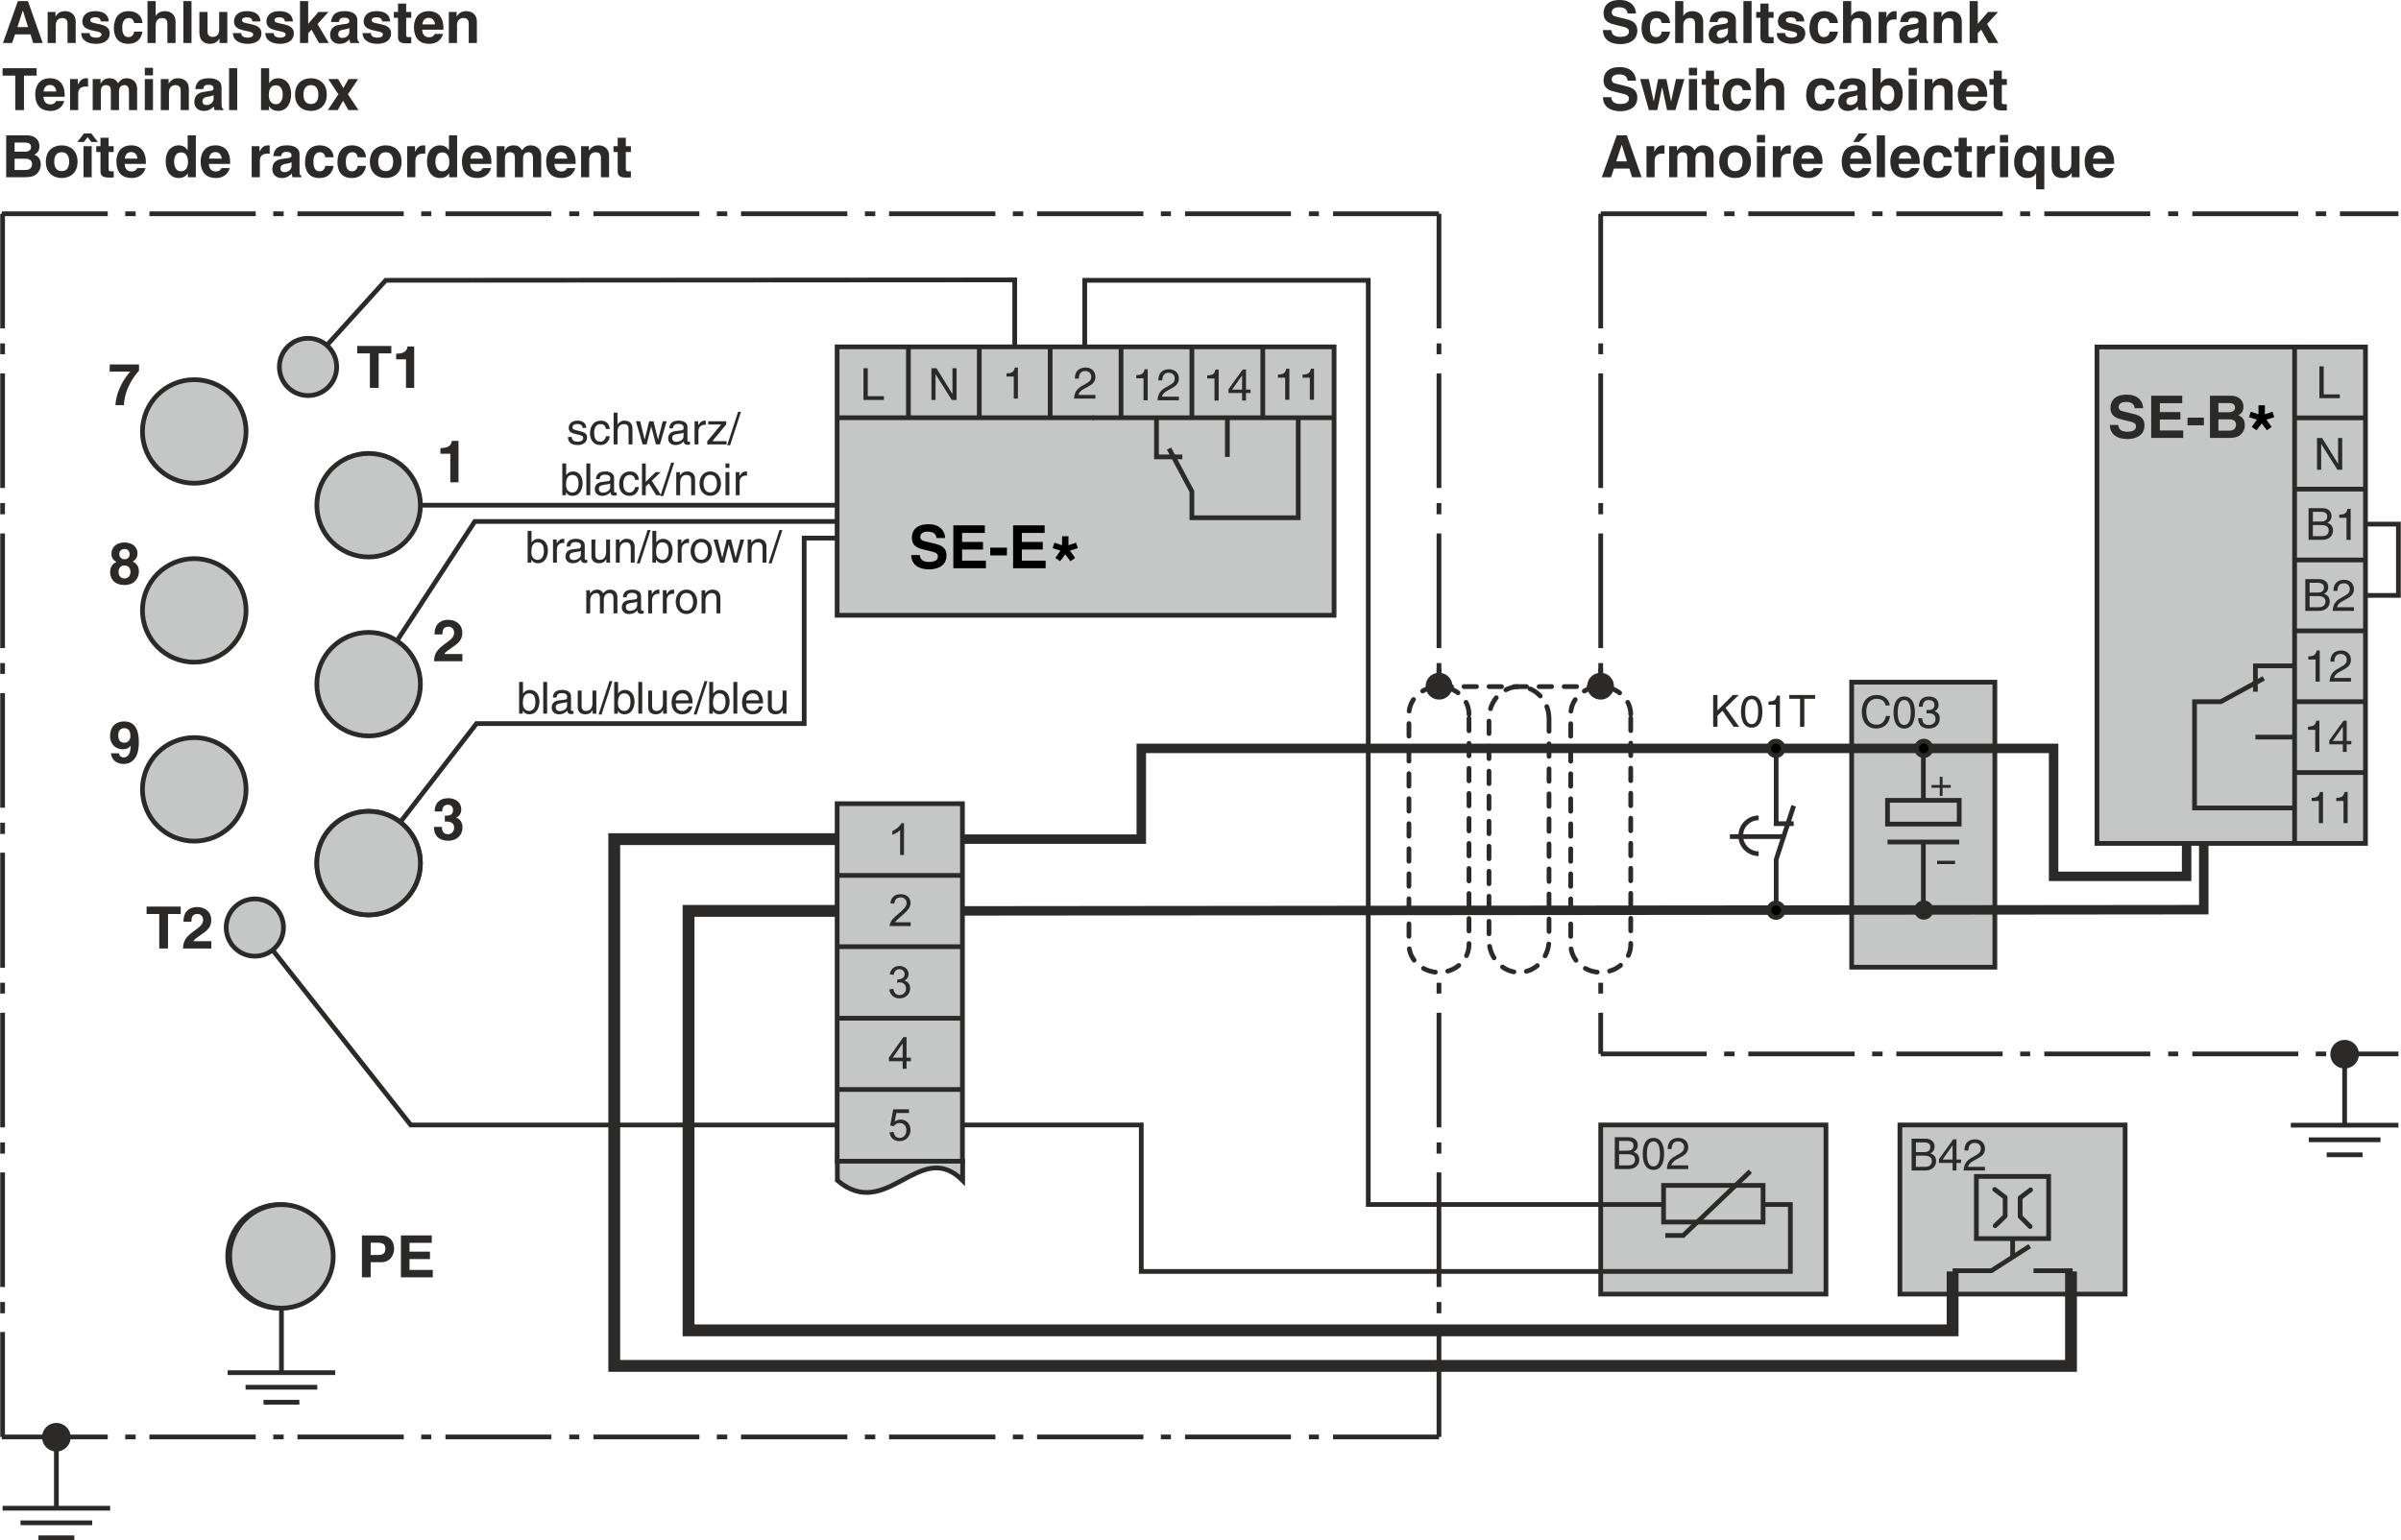 <?xml version="1.0" encoding="UTF-8"?>
<!DOCTYPE svg PUBLIC "-//W3C//DTD SVG 1.1//EN" "http://www.w3.org/Graphics/SVG/1.1/DTD/svg11.dtd">
<!-- Creator: Corel DESIGNER 2017 -->
<svg xmlns="http://www.w3.org/2000/svg" xml:space="preserve" width="1200px" height="770px" version="1.1" style="shape-rendering:geometricPrecision; text-rendering:geometricPrecision; image-rendering:optimizeQuality; fill-rule:evenodd; clip-rule:evenodd"
viewBox="0 0 1248.54 801.3"
 xmlns:xlink="http://www.w3.org/1999/xlink">
 <defs>
  <style type="text/css">
   <![CDATA[
    .str5 {stroke:#2B2A29;stroke-width:6.15;stroke-miterlimit:22.926}
    .str2 {stroke:#2B2A29;stroke-width:4.92;stroke-miterlimit:22.926}
    .str0 {stroke:#2B2A29;stroke-width:2.46;stroke-miterlimit:22.926}
    .str1 {stroke:#2B2A29;stroke-width:2.46;stroke-miterlimit:22.926}
    .str4 {stroke:#2B2A29;stroke-width:0.94;stroke-linejoin:round;stroke-miterlimit:22.926}
    .str6 {stroke:#2B2A29;stroke-width:2.46;stroke-linecap:round;stroke-linejoin:round;stroke-miterlimit:22.926}
    .str3 {stroke:#2B2A29;stroke-width:2.46;stroke-linecap:round;stroke-linejoin:round;stroke-miterlimit:22.926;stroke-dasharray:6.51 6.51}
    .fil2 {fill:none}
    .fil0 {fill:#C5C6C6}
    .fil4 {fill:#C5C6C6}
    .fil6 {fill:#2B2A29}
    .fil3 {fill:black}
    .fil1 {fill:#2B2A29;fill-rule:nonzero}
    .fil5 {fill:#2B2A29;fill-rule:nonzero}
    .fil7 {fill:black;fill-rule:nonzero}
   ]]>
  </style>
 </defs>
 <g id="Ebene_x0020_1">
  <circle class="fil0 str0" cx="100.92" cy="224.47" r="26.94"/>
  <circle class="fil0 str0" cx="100.92" cy="317.57" r="26.94"/>
  <circle class="fil0 str0" cx="100.92" cy="410.68" r="26.94"/>
  <polygon class="fil1" points="87.27,475.53 93.87,475.53 93.87,471.67 76.12,471.67 76.12,475.53 82.71,475.53 82.71,493.47 87.27,493.47 "/>
  <path id="1" class="fil1" d="M99.44 479.53c0.03,-1.57 0.12,-4.03 3.1,-4.03 2.06,0 2.98,1.64 2.98,3.06 0,2.43 -1.55,3.53 -5.45,6.35 -4.68,3.4 -4.86,6.04 -5.01,8.56l14.74 0 0 -3.77 -9.36 0c0.49,-1 1.98,-1.97 4.83,-3.97 2.1,-1.43 4.5,-3.31 4.5,-7.01 0,-4.38 -3.28,-6.81 -7.42,-6.81 -1.91,0 -7.05,0.61 -7.05,7.62l4.14 0z"/>
  <path class="fil1" d="M228.95 236.08l5.14 0 0 14.84 4.26 0 0 -21.55 -3.5 0c-0.09,1.6 -1.19,3.73 -5.29,3.73l-0.61 0 0 2.98z"/>
  <path class="fil1" d="M230 330.09c0.03,-1.58 0.12,-4.03 3.1,-4.03 2.07,0 2.98,1.64 2.98,3.06 0,2.43 -1.55,3.52 -5.44,6.35 -4.68,3.4 -4.87,6.04 -5.02,8.56l14.75 0 0 -3.77 -9.37 0c0.49,-1 1.98,-1.97 4.84,-3.97 2.1,-1.43 4.5,-3.31 4.5,-7.02 0,-4.37 -3.29,-6.8 -7.42,-6.8 -1.92,0 -7.05,0.61 -7.05,7.62l4.13 0z"/>
  <path class="fil1" d="M231.23 427.4c1.98,0 4.84,0.12 4.84,3.06 0,2.4 -1.49,3.55 -3.2,3.55 -2.85,0 -3.16,-2.61 -3.16,-3.76l0.03 -0.03 -4.16 0c0,6.74 5.47,7.19 7.51,7.19 4.34,0 7.35,-2.88 7.35,-6.95 0,-3.67 -2.49,-4.79 -3.25,-5.01l0 -0.06c1.22,-0.54 2.59,-1.91 2.59,-4.1 0,-4.55 -3.8,-6.01 -6.69,-6.01 -4.87,0 -7.15,2.89 -7.15,6.92l3.95 0c0,-0.75 0,-3.52 2.92,-3.52 2.34,0 2.71,1.98 2.71,2.77 0,2.79 -2.34,2.91 -3.62,2.91l-0.67 0 0 3.04z"/>
  <path class="fil1" d="M72.19 189.6l-15.21 0 -0.09 3.76 10.73 0c-1.82,1.95 -7.23,8.81 -7.69,17.43l4.38 0c0.52,-9.29 5.81,-15.67 7.88,-17.91l0 -3.28z"/>
  <path class="fil1" d="M64.67 290.97c-1.82,0 -2.76,-1.39 -2.76,-2.67 0,-1.58 1,-2.67 2.92,-2.67 1.36,0 2.49,1.03 2.49,2.67 0,1.55 -0.97,2.67 -2.65,2.67zm7.45 6.41c0,-2.79 -1.15,-4.16 -3.22,-5.19 1.73,-0.91 2.49,-2.49 2.49,-4.34 0,-2.98 -2.37,-5.62 -6.84,-5.62 -3.77,0 -6.72,2.22 -6.72,5.89 0,2.01 0.91,3.37 2.62,4.22 -3.29,1.52 -3.29,4.37 -3.29,5.46 0,2.95 1.92,6.56 7.48,6.56 5.72,0 7.48,-4.25 7.48,-6.98zm-4.38 0.18c0,1.49 -0.85,3.4 -3.07,3.4 -1.94,0 -3.13,-1.36 -3.13,-3.43 0,-2.33 1.49,-3.34 3.04,-3.34 2.37,0 3.16,1.85 3.16,3.37z"/>
  <path class="fil1" d="M61.39 382.47c0,-3.1 1.98,-3.64 3.07,-3.64 2.19,0 3.25,1.52 3.25,3.97 0,2.55 -1.64,3.62 -3.13,3.62 -1.61,0 -3.19,-0.7 -3.19,-3.95zm-3.83 9.44c0.36,3.43 3.01,5.56 6.69,5.56 3.89,0 7.84,-2.71 7.84,-11.05 0,-3.04 -0.12,-11.08 -7.6,-11.08 -4.23,0 -7.36,2.45 -7.36,7.74 0,3.61 2.41,6.74 6.54,6.74 1.46,0 3.13,-0.37 4.11,-1.82l0.06 0.06c-0.03,4.52 -1.8,6.01 -3.56,6.01 -1.31,0 -2.25,-0.64 -2.5,-2.13l0 -0.03 -4.22 0z"/>
  <line class="fil2 str0" x1="118.29" y1="714.15" x2="174.23" y2= "714.15" />
  <line class="fil2 str0" x1="127.61" y1="721.74" x2="164.91" y2= "721.74" />
  <line class="fil2 str0" x1="136.94" y1="729.54" x2="155.58" y2= "729.54" />
  <line class="fil2 str0" x1="146.26" y1="714.15" x2="146.26" y2= "675.77" />
  <polyline class="fil2 str0" points="191.6,449.05 247.7,376.47 418.14,376.47 418.14,279.97 435.27,279.97 "/>
  <path class="fil1" d="M7.71 17.88l8.04 0 1.39 4.49 4.95 0 -7.67 -21.79 -5.25 0 -7.76 21.79 4.79 0 1.51 -4.49zm4.01 -12.39l0.06 0 2.7 8.63 -5.55 0 2.79 -8.63z"/>
  <path id="1" class="fil1" d="M39.25 11.2c0,-3.55 -2.46,-5.4 -5.61,-5.4 -3.06,0 -4.28,1.82 -4.85,2.79l-0.06 0 0 -2.37 -4.07 0 0 16.15 4.25 0 0 -9.26c0,-2.46 1.45,-3.73 3.33,-3.73 2.7,0 2.76,2 2.76,3.19l0 9.8 4.25 0 0 -11.17z"/>
  <path id="2" class="fil1" d="M56.47 11.15c-0.33,-4.56 -4.09,-5.35 -7.25,-5.35 -5.03,0 -6.52,3.03 -6.52,5.41 0,6.03 10.01,4 10.01,6.7 0,0.61 -0.52,1.67 -2.7,1.67 -2.67,0 -3.52,-1 -3.52,-2.37l-4.36 0c0.12,4.31 4.09,5.59 7.76,5.59 2.52,0 7.06,-0.85 7.06,-5.56 0,-5.94 -10.09,-4.09 -10.09,-6.64 0,-0.7 0.3,-1.58 2.61,-1.58 2.3,0 2.66,1.09 2.85,2.13l4.15 0z"/>
  <path id="3" class="fil1" d="M69.63 16.48c0,0.76 -0.73,2.83 -2.88,2.83 -3.22,0 -3.28,-3.49 -3.28,-5.25 0,-2.01 0.7,-4.68 3.37,-4.68 1.97,-0.12 2.64,1.55 2.82,2.61l4.31 0c-0.4,-5.04 -4.58,-6.19 -7.13,-6.19 -5.46,0 -7.73,3.73 -7.73,8.95 0,3.4 1.39,8.05 7.46,8.05 5.91,0 7.21,-4.65 7.36,-6.32l-4.3 0z"/>
  <path id="4" class="fil1" d="M91.19 11.2c0,-3.55 -2.46,-5.4 -5.61,-5.4 -2.31,0 -4.13,1.18 -4.67,2.52l-0.06 0 0 -7.74 -4.25 0 0 21.79 4.25 0 0 -9.26c0,-2.46 1.45,-3.73 3.33,-3.73 2.7,0 2.76,2 2.76,3.19l0 9.8 4.25 0 0 -11.17z"/>
  <polygon id="5" class="fil1" points="99.49,0.58 95.25,0.58 95.25,22.37 99.49,22.37 "/>
  <path id="6" class="fil1" d="M118.11 6.22l-4.24 0 0 9.32c0,2.89 -1.88,3.68 -3.28,3.68 -1.3,0 -2.76,-0.49 -2.76,-2.98l0 -10.02 -4.24 0 0 10.63c0,4.13 2.3,5.95 5.48,5.95 2.25,0 3.95,-0.97 4.92,-2.7l0.06 0 0 2.27 4.06 0 0 -16.15z"/>
  <path id="7" class="fil1" d="M135.36 11.15c-0.33,-4.56 -4.09,-5.35 -7.24,-5.35 -5.04,0 -6.52,3.03 -6.52,5.41 0,6.03 10,4 10,6.7 0,0.61 -0.51,1.67 -2.69,1.67 -2.67,0 -3.52,-1 -3.52,-2.37l-4.37 0c0.12,4.31 4.1,5.59 7.76,5.59 2.52,0 7.07,-0.85 7.07,-5.56 0,-5.94 -10.1,-4.09 -10.1,-6.64 0,-0.7 0.3,-1.58 2.61,-1.58 2.3,0 2.67,1.09 2.85,2.13l4.15 0z"/>
  <path id="8" class="fil1" d="M152.22 11.15c-0.33,-4.56 -4.09,-5.35 -7.25,-5.35 -5.03,0 -6.51,3.03 -6.51,5.41 0,6.03 10,4 10,6.7 0,0.61 -0.51,1.67 -2.7,1.67 -2.67,0 -3.51,-1 -3.51,-2.37l-4.37 0c0.12,4.31 4.09,5.59 7.76,5.59 2.52,0 7.07,-0.85 7.07,-5.56 0,-5.94 -10.1,-4.09 -10.1,-6.64 0,-0.7 0.3,-1.58 2.61,-1.58 2.3,0 2.67,1.09 2.85,2.13l4.15 0z"/>
  <polygon id="9" class="fil1" points="160.17,17.27 161.92,15.45 165.77,22.37 170.87,22.37 165.02,12.48 170.72,6.22 165.5,6.22 160.17,12.36 160.17,0.58 155.92,0.58 155.92,22.37 160.17,22.37 "/>
  <path id="10" class="fil1" d="M185.73 10.47c0,-3.97 -4.16,-4.67 -6.43,-4.67 -3.31,0 -6.73,0.7 -7.22,5.64l4.1 0c0.12,-0.94 0.48,-2.24 2.6,-2.24 1.09,0 2.79,0.09 2.79,1.88 0,0.91 -0.82,1.18 -1.48,1.28l-3.82 0.57c-2.7,0.4 -4.7,2.01 -4.7,5.16 0,3.34 2.48,4.71 4.91,4.71 2.88,0 4.24,-1.34 5.21,-2.34 0.09,0.91 0.15,1.15 0.4,1.91l4.58 0 0 -0.64c-0.52,-0.18 -0.94,-0.6 -0.94,-2.51l0 -8.75zm-4.16 6.1c0,1.98 -1.91,3.19 -3.79,3.19 -0.82,0 -1.97,-0.45 -1.97,-1.94 0,-1.76 1.3,-2.16 2.88,-2.43 1.76,-0.27 2.46,-0.55 2.88,-0.88l0 2.06z"/>
  <path id="11" class="fil1" d="M202.8 11.15c-0.34,-4.56 -4.1,-5.35 -7.25,-5.35 -5.03,0 -6.52,3.03 -6.52,5.41 0,6.03 10.01,4 10.01,6.7 0,0.61 -0.52,1.67 -2.7,1.67 -2.67,0 -3.52,-1 -3.52,-2.37l-4.36 0c0.12,4.31 4.09,5.59 7.76,5.59 2.51,0 7.06,-0.85 7.06,-5.56 0,-5.94 -10.1,-4.09 -10.1,-6.64 0,-0.7 0.31,-1.58 2.61,-1.58 2.31,0 2.67,1.09 2.85,2.13l4.16 0z"/>
  <path id="12" class="fil1" d="M211.13 1.85l-4.24 0 0 4.37 -2.18 0 0 3.04 2.18 0 0 9.8c0,2.1 0.67,3.49 4.34,3.49l0.54 0c0.67,0 1.33,-0.03 2,-0.06l0 -3.21c-0.3,0.03 -0.6,0.06 -0.88,0.06 -1.73,0 -1.76,-0.37 -1.76,-1.31l0 -8.77 2.64 0 0 -3.04 -2.64 0 0 -4.37z"/>
  <path id="13" class="fil1" d="M225.96 17.64c-0.33,1.15 -1.55,1.76 -2.73,1.76 -3.43,0 -3.67,-2.73 -3.79,-3.95l11.07 0 0 -0.76c0,-7.37 -4.4,-8.89 -7.58,-8.89 -7.07,0 -7.73,6.22 -7.73,8.16 0,6.65 3.48,8.84 8.03,8.84 2.76,0 5.98,-1.28 7.1,-5.16l-4.37 0zm-6.4 -4.95c0.24,-2.13 1.31,-3.4 3.31,-3.4 1.36,0 3.03,0.79 3.27,3.4l-6.58 0z"/>
  <path id="14" class="fil1" d="M247.91 11.2c0,-3.55 -2.45,-5.4 -5.61,-5.4 -3.06,0 -4.27,1.82 -4.85,2.79l-0.06 0 0 -2.37 -4.06 0 0 16.15 4.24 0 0 -9.26c0,-2.46 1.46,-3.73 3.34,-3.73 2.7,0 2.76,2 2.76,3.19l0 9.8 4.24 0 0 -11.17z"/>
  <polygon id="15" class="fil1" points="12.35,39.34 18.93,39.34 18.93,35.49 1.23,35.49 1.23,39.34 7.81,39.34 7.81,57.28 12.35,57.28 "/>
  <path id="16" class="fil1" d="M28.97 52.55c-0.33,1.15 -1.55,1.76 -2.73,1.76 -3.43,0 -3.67,-2.73 -3.79,-3.95l11.07 0 0 -0.76c0,-7.37 -4.4,-8.89 -7.58,-8.89 -7.07,0 -7.73,6.22 -7.73,8.17 0,6.64 3.48,8.83 8.03,8.83 2.76,0 5.97,-1.28 7.09,-5.16l-4.36 0zm-6.4 -4.95c0.24,-2.12 1.31,-3.4 3.31,-3.4 1.36,0 3.03,0.79 3.27,3.4l-6.58 0z"/>
  <path id="17" class="fil1" d="M36.31 57.28l4.24 0 0 -8.4c0,-1.8 0.61,-3.86 3.91,-3.86 0.4,0 0.85,0 1.22,0.06l0 -4.31c-0.28,-0.03 -0.55,-0.06 -0.82,-0.06 -2.58,0 -3.55,1.58 -4.43,3.22l-0.06 0 0 -2.8 -4.06 0 0 16.15z"/>
  <path id="18" class="fil1" d="M71.2 46.11c0,-3.55 -2.45,-5.4 -5.6,-5.4 -2.58,0 -3.76,1.79 -4.31,2.58 -1.09,-1.73 -2.15,-2.58 -4.49,-2.58 -2.85,0 -4.03,1.73 -4.58,2.79l-0.06 0 0 -2.37 -4.06 0 0 16.15 4.25 0 0 -9.83c0,-1.76 0.63,-3.16 2.63,-3.16 2.55,0 2.55,1.91 2.55,3.28l0 9.71 4.25 0 0 -9.68c0,-1.91 0.75,-3.31 2.88,-3.31 1.24,0 2.3,0.79 2.3,3.19l0 9.8 4.24 0 0 -11.17z"/>
  <path id="19" class="fil1" d="M75.21 41.13l0 16.15 4.24 0 0 -16.15 -4.24 0zm4.24 -5.85l-4.24 0 0 3.94 4.24 0 0 -3.94z"/>
  <path id="20" class="fil1" d="M98.1 46.11c0,-3.55 -2.46,-5.4 -5.61,-5.4 -3.06,0 -4.28,1.82 -4.85,2.79l-0.06 0 0 -2.37 -4.07 0 0 16.15 4.25 0 0 -9.26c0,-2.45 1.46,-3.73 3.34,-3.73 2.69,0 2.76,2.01 2.76,3.19l0 9.8 4.24 0 0 -11.17z"/>
  <path id="21" class="fil1" d="M115.11 45.38c0,-3.97 -4.15,-4.67 -6.43,-4.67 -3.3,0 -6.73,0.7 -7.22,5.65l4.1 0c0.12,-0.95 0.48,-2.25 2.6,-2.25 1.1,0 2.8,0.09 2.8,1.88 0,0.91 -0.82,1.19 -1.49,1.28l-3.82 0.57c-2.7,0.4 -4.7,2.01 -4.7,5.16 0,3.34 2.49,4.71 4.91,4.71 2.88,0 4.25,-1.34 5.22,-2.34 0.09,0.91 0.15,1.16 0.39,1.91l4.58 0 0 -0.63c-0.52,-0.19 -0.94,-0.61 -0.94,-2.52l0 -8.75zm-4.15 6.11c0,1.97 -1.92,3.18 -3.8,3.18 -0.81,0 -1.97,-0.45 -1.97,-1.94 0,-1.76 1.31,-2.15 2.88,-2.43 1.76,-0.27 2.46,-0.54 2.89,-0.88l0 2.07z"/>
  <polygon id="22" class="fil1" points="123.26,35.49 119.02,35.49 119.02,57.28 123.26,57.28 "/>
  <path id="23" class="fil1" d="M146.94 49.33c0,1.91 -0.75,4.89 -3.48,4.89 -2.7,0 -3.76,-2.25 -3.76,-4.65 0,-2.58 0.73,-5.19 3.64,-5.19 2.7,0 3.6,2.4 3.6,4.95zm-7.06 -13.84l-4.24 0 0 21.79 4.15 0 0 -2.03 0.06 0c1.03,1.82 2.91,2.46 4.67,2.46 4.79,0 6.79,-4.25 6.79,-8.68 0,-5.59 -3.15,-8.32 -6.7,-8.32 -2.73,0 -4,1.49 -4.67,2.52l-0.06 0 0 -7.74z"/>
  <path id="24" class="fil1" d="M169.84 49.21c0,-5.83 -3.91,-8.5 -8.25,-8.5 -4.34,0 -8.25,2.67 -8.25,8.5 0,5.83 3.91,8.5 8.25,8.5 4.34,0 8.25,-2.67 8.25,-8.5zm-4.37 0c0,2.06 -0.6,4.92 -3.88,4.92 -3.27,0 -3.88,-2.86 -3.88,-4.92 0,-2.07 0.61,-4.92 3.88,-4.92 3.28,0 3.88,2.85 3.88,4.92z"/>
  <polygon id="25" class="fil1" points="180.84,49.06 186.15,41.13 181.15,41.13 178.48,45.84 175.75,41.13 170.6,41.13 175.87,49.06 170.38,57.28 175.51,57.28 178.3,52.43 181.09,57.28 186.33,57.28 "/>
  <path id="26" class="fil1" d="M3.11 92.2l9.21 0c4.46,0 5.64,-0.76 6.89,-1.98 1.15,-1.12 1.88,-2.76 1.88,-4.49 0,-2.16 -0.7,-4.28 -3.37,-5.28 0.91,-0.46 2.67,-1.34 2.67,-4.47 0,-2.24 -1.37,-5.58 -6.7,-5.58l-10.58 0 0 21.8zm4.36 -9.6l5.79 0c1.64,0 3.28,0.73 3.28,2.64 0,2.22 -1.28,3.19 -3.49,3.19l-5.58 0 0 -5.83zm0 -8.44l5.22 0c2.06,0 3.33,0.55 3.33,2.34 0,1.73 -1.42,2.43 -3.21,2.43l-5.34 0 0 -4.77z"/>
  <path id="27" class="fil1" d="M40.22 84.12c0,-5.83 -3.91,-8.5 -8.25,-8.5 -4.34,0 -8.25,2.67 -8.25,8.5 0,5.83 3.91,8.5 8.25,8.5 4.34,0 8.25,-2.67 8.25,-8.5zm-4.37 0c0,2.07 -0.61,4.92 -3.88,4.92 -3.27,0 -3.88,-2.85 -3.88,-4.92 0,-2.06 0.61,-4.92 3.88,-4.92 3.27,0 3.88,2.86 3.88,4.92z"/>
  <path id="28" class="fil1" d="M47.34 69.43l-3.79 0 -3.45 4.43 3.42 0 1.91 -2.49 1.94 2.49 3.43 0 -3.46 -4.43zm-4.03 6.62l0 16.15 4.25 0 0 -16.15 -4.25 0z"/>
  <path id="29" class="fil1" d="M56.38 71.67l-4.25 0 0 4.38 -2.18 0 0 3.03 2.18 0 0 9.81c0,2.09 0.67,3.49 4.34,3.49l0.55 0c0.66,0 1.33,-0.03 2,-0.06l0 -3.22c-0.31,0.03 -0.61,0.06 -0.88,0.06 -1.73,0 -1.76,-0.36 -1.76,-1.31l0 -8.77 2.64 0 0 -3.03 -2.64 0 0 -4.38z"/>
  <path id="30" class="fil1" d="M71.2 87.46c-0.33,1.15 -1.54,1.76 -2.72,1.76 -3.43,0 -3.67,-2.73 -3.79,-3.95l11.06 0 0 -0.76c0,-7.37 -4.39,-8.89 -7.58,-8.89 -7.06,0 -7.73,6.22 -7.73,8.17 0,6.65 3.49,8.83 8.04,8.83 2.75,0 5.97,-1.27 7.09,-5.16l-4.37 0zm-6.39 -4.95c0.24,-2.12 1.3,-3.4 3.3,-3.4 1.37,0 3.03,0.79 3.28,3.4l-6.58 0z"/>
  <path id="31" class="fil1" d="M101.74 70.4l-4.25 0 0 7.74 -0.06 0c-0.66,-1.03 -1.94,-2.52 -4.67,-2.52 -3.54,0 -6.7,2.73 -6.7,8.32 0,4.43 2,8.68 6.79,8.68 1.76,0 3.64,-0.64 4.67,-2.46l0.06 0 0 2.04 4.16 0 0 -21.8zm-11.31 13.84c0,-2.55 0.91,-4.95 3.61,-4.95 2.91,0 3.63,2.61 3.63,5.19 0,2.4 -1.06,4.65 -3.75,4.65 -2.73,0 -3.49,-2.98 -3.49,-4.89z"/>
  <path id="32" class="fil1" d="M115.02 87.46c-0.33,1.15 -1.55,1.76 -2.73,1.76 -3.43,0 -3.67,-2.73 -3.79,-3.95l11.07 0 0 -0.76c0,-7.37 -4.4,-8.89 -7.58,-8.89 -7.07,0 -7.74,6.22 -7.74,8.17 0,6.65 3.49,8.83 8.04,8.83 2.76,0 5.97,-1.27 7.09,-5.16l-4.36 0zm-6.4 -4.95c0.24,-2.12 1.31,-3.4 3.31,-3.4 1.36,0 3.03,0.79 3.27,3.4l-6.58 0z"/>
  <path id="33" class="fil1" d="M130.78 92.2l4.25 0 0 -8.41c0,-1.79 0.61,-3.86 3.91,-3.86 0.4,0 0.85,0 1.21,0.06l0 -4.31c-0.27,-0.03 -0.54,-0.06 -0.81,-0.06 -2.58,0 -3.55,1.58 -4.43,3.22l-0.06 0 0 -2.79 -4.07 0 0 16.15z"/>
  <path id="34" class="fil1" d="M155.68 80.3c0,-3.98 -4.16,-4.68 -6.43,-4.68 -3.31,0 -6.73,0.7 -7.22,5.65l4.1 0c0.12,-0.94 0.48,-2.25 2.6,-2.25 1.1,0 2.79,0.09 2.79,1.88 0,0.91 -0.81,1.19 -1.48,1.28l-3.82 0.57c-2.7,0.4 -4.7,2.01 -4.7,5.16 0,3.34 2.48,4.71 4.91,4.71 2.88,0 4.25,-1.34 5.22,-2.34 0.09,0.91 0.15,1.16 0.39,1.92l4.58 0 0 -0.64c-0.52,-0.18 -0.94,-0.61 -0.94,-2.52l0 -8.74zm-4.16 6.1c0,1.97 -1.91,3.18 -3.79,3.18 -0.81,0 -1.97,-0.45 -1.97,-1.94 0,-1.76 1.31,-2.15 2.88,-2.43 1.76,-0.27 2.46,-0.54 2.88,-0.88l0 2.07z"/>
  <path id="35" class="fil1" d="M169.05 86.31c0,0.76 -0.73,2.82 -2.88,2.82 -3.22,0 -3.27,-3.49 -3.27,-5.25 0,-2.01 0.69,-4.68 3.36,-4.68 1.97,-0.12 2.64,1.55 2.82,2.61l4.31 0c-0.4,-5.04 -4.58,-6.19 -7.13,-6.19 -5.46,0 -7.73,3.73 -7.73,8.96 0,3.4 1.39,8.04 7.46,8.04 5.91,0 7.21,-4.64 7.36,-6.31l-4.3 0z"/>
  <path id="36" class="fil1" d="M185.91 86.31c0,0.76 -0.73,2.82 -2.88,2.82 -3.22,0 -3.28,-3.49 -3.28,-5.25 0,-2.01 0.7,-4.68 3.37,-4.68 1.97,-0.12 2.64,1.55 2.82,2.61l4.3 0c-0.39,-5.04 -4.57,-6.19 -7.12,-6.19 -5.46,0 -7.73,3.73 -7.73,8.96 0,3.4 1.39,8.04 7.46,8.04 5.91,0 7.21,-4.64 7.36,-6.31l-4.3 0z"/>
  <path id="37" class="fil1" d="M208.74 84.12c0,-5.83 -3.91,-8.5 -8.25,-8.5 -4.33,0 -8.24,2.67 -8.24,8.5 0,5.83 3.91,8.5 8.24,8.5 4.34,0 8.25,-2.67 8.25,-8.5zm-4.37 0c0,2.07 -0.6,4.92 -3.88,4.92 -3.27,0 -3.88,-2.85 -3.88,-4.92 0,-2.06 0.61,-4.92 3.88,-4.92 3.28,0 3.88,2.86 3.88,4.92z"/>
  <path id="38" class="fil1" d="M211.68 92.2l4.25 0 0 -8.41c0,-1.79 0.6,-3.86 3.91,-3.86 0.39,0 0.85,0 1.21,0.06l0 -4.31c-0.27,-0.03 -0.55,-0.06 -0.82,-0.06 -2.58,0 -3.55,1.58 -4.43,3.22l-0.06 0 0 -2.79 -4.06 0 0 16.15z"/>
  <path id="39" class="fil1" d="M237.63 70.4l-4.24 0 0 7.74 -0.06 0c-0.67,-1.03 -1.94,-2.52 -4.67,-2.52 -3.55,0 -6.7,2.73 -6.7,8.32 0,4.43 2,8.68 6.79,8.68 1.76,0 3.64,-0.64 4.67,-2.46l0.06 0 0 2.04 4.15 0 0 -21.8zm-11.3 13.84c0,-2.55 0.9,-4.95 3.6,-4.95 2.91,0 3.64,2.61 3.64,5.19 0,2.4 -1.06,4.65 -3.76,4.65 -2.73,0 -3.48,-2.98 -3.48,-4.89z"/>
  <path id="40" class="fil1" d="M250.91 87.46c-0.33,1.15 -1.54,1.76 -2.72,1.76 -3.43,0 -3.67,-2.73 -3.79,-3.95l11.06 0 0 -0.76c0,-7.37 -4.39,-8.89 -7.58,-8.89 -7.06,0 -7.73,6.22 -7.73,8.17 0,6.65 3.49,8.83 8.04,8.83 2.75,0 5.97,-1.27 7.09,-5.16l-4.37 0zm-6.39 -4.95c0.24,-2.12 1.3,-3.4 3.3,-3.4 1.37,0 3.03,0.79 3.28,3.4l-6.58 0z"/>
  <path id="41" class="fil1" d="M281.36 81.02c0,-3.55 -2.46,-5.4 -5.61,-5.4 -2.58,0 -3.76,1.79 -4.31,2.58 -1.09,-1.73 -2.15,-2.58 -4.49,-2.58 -2.85,0 -4.03,1.73 -4.57,2.79l-0.07 0 0 -2.36 -4.06 0 0 16.15 4.25 0 0 -9.84c0,-1.76 0.63,-3.16 2.63,-3.16 2.55,0 2.55,1.92 2.55,3.28l0 9.72 4.25 0 0 -9.69c0,-1.91 0.75,-3.31 2.88,-3.31 1.24,0 2.3,0.79 2.3,3.19l0 9.81 4.25 0 0 -11.18z"/>
  <path id="42" class="fil1" d="M294.73 87.46c-0.34,1.15 -1.55,1.76 -2.73,1.76 -3.43,0 -3.67,-2.73 -3.79,-3.95l11.07 0 0 -0.76c0,-7.37 -4.4,-8.89 -7.58,-8.89 -7.07,0 -7.74,6.22 -7.74,8.17 0,6.65 3.49,8.83 8.04,8.83 2.76,0 5.97,-1.27 7.09,-5.16l-4.36 0zm-6.4 -4.95c0.24,-2.12 1.3,-3.4 3.3,-3.4 1.37,0 3.04,0.79 3.28,3.4l-6.58 0z"/>
  <path id="43" class="fil1" d="M316.68 81.02c0,-3.55 -2.46,-5.4 -5.61,-5.4 -3.06,0 -4.27,1.82 -4.85,2.79l-0.06 0 0 -2.36 -4.06 0 0 16.15 4.24 0 0 -9.26c0,-2.46 1.46,-3.74 3.34,-3.74 2.69,0 2.76,2.01 2.76,3.19l0 9.81 4.24 0 0 -11.18z"/>
  <path id="44" class="fil1" d="M325.38 71.67l-4.24 0 0 4.38 -2.19 0 0 3.03 2.19 0 0 9.81c0,2.09 0.66,3.49 4.33,3.49l0.55 0c0.66,0 1.33,-0.03 2,-0.06l0 -3.22c-0.3,0.03 -0.61,0.06 -0.88,0.06 -1.73,0 -1.76,-0.36 -1.76,-1.31l0 -8.77 2.64 0 0 -3.03 -2.64 0 0 -4.38z"/>
  <circle class="fil0 str0" cx="191.6" cy="449.05" r="26.94"/>
  <circle class="fil0 str0" cx="191.6" cy="449.05" r="26.94"/>
  <circle class="fil3 str0" cx="145.25" cy="653.66" r="26.94"/>
  <circle class="fil0 str0" cx="146.26" cy="653.66" r="26.94"/>
  <polygon class="fil1" points="196.82,183.85 203.42,183.85 203.42,180 185.67,180 185.67,183.85 192.26,183.85 192.26,201.79 196.82,201.79 "/>
  <path id="1" class="fil1" d="M205.92 186.95l5.13 0 0 14.84 4.26 0 0 -21.55 -3.49 0c-0.1,1.61 -1.19,3.74 -5.3,3.74l-0.6 0 0 2.97z"/>
  <line class="fil2 str0" x1="0.83" y1="111.22" x2="55.91" y2= "111.22" />
  <line class="fil2 str0" x1="65.02" y1="111.22" x2="70.44" y2= "111.22" />
  <line class="fil2 str0" x1="77.6" y1="111.22" x2="132.89" y2= "111.22" />
  <line class="fil2 str0" x1="142" y1="111.22" x2="147.42" y2= "111.22" />
  <line class="fil2 str0" x1="154.58" y1="111.22" x2="209.87" y2= "111.22" />
  <line class="fil2 str0" x1="218.98" y1="111.22" x2="224.19" y2= "111.22" />
  <line class="fil2 str0" x1="231.56" y1="111.22" x2="286.64" y2= "111.22" />
  <line class="fil2 str0" x1="295.96" y1="111.22" x2="301.16" y2= "111.22" />
  <line class="fil2 str0" x1="308.54" y1="111.22" x2="363.62" y2= "111.22" />
  <line class="fil2 str0" x1="372.72" y1="111.22" x2="378.14" y2= "111.22" />
  <line class="fil2 str0" x1="385.3" y1="111.22" x2="440.6" y2= "111.22" />
  <line class="fil2 str0" x1="449.7" y1="111.22" x2="455.12" y2= "111.22" />
  <line class="fil2 str0" x1="462.28" y1="111.22" x2="517.58" y2= "111.22" />
  <line class="fil2 str0" x1="526.68" y1="111.22" x2="532.1" y2= "111.22" />
  <line class="fil2 str0" x1="539.26" y1="111.22" x2="594.56" y2= "111.22" />
  <line class="fil2 str0" x1="603.66" y1="111.22" x2="608.87" y2= "111.22" />
  <line class="fil2 str0" x1="616.24" y1="111.22" x2="671.32" y2= "111.22" />
  <line class="fil2 str0" x1="680.64" y1="111.22" x2="685.85" y2= "111.22" />
  <line class="fil2 str0" x1="693.22" y1="111.22" x2="748.3" y2= "111.22" />
  <line class="fil2 str0" x1="1.23" y1="669.59" x2="1.23" y2= "609.96" />
  <line class="fil2 str0" x1="1.23" y1="600.2" x2="1.23" y2= "594.35" />
  <line class="fil2 str0" x1="1.23" y1="586.54" x2="1.23" y2= "526.91" />
  <line class="fil2 str0" x1="1.23" y1="516.93" x2="1.23" y2= "511.3" />
  <line class="fil2 str0" x1="1.23" y1="503.49" x2="1.23" y2= "443.64" />
  <line class="fil2 str0" x1="1.23" y1="433.88" x2="1.23" y2= "428.03" />
  <line class="fil2 str0" x1="1.23" y1="420.22" x2="1.23" y2= "360.59" />
  <line class="fil2 str0" x1="1.23" y1="350.61" x2="1.23" y2= "344.98" />
  <line class="fil2 str0" x1="1.23" y1="337.17" x2="1.23" y2= "277.54" />
  <line class="fil2 str0" x1="1.23" y1="267.56" x2="1.23" y2= "261.71" />
  <line class="fil2 str0" x1="1.23" y1="253.9" x2="1.23" y2= "194.27" />
  <line class="fil2 str0" x1="1.23" y1="184.29" x2="1.23" y2= "178.66" />
  <line class="fil2 str0" x1="1.23" y1="170.85" x2="1.23" y2= "111.22" />
  <line class="fil2 str1" x1="0.83" y1="747.6" x2="55.91" y2= "747.6" />
  <line class="fil2 str1" x1="65.02" y1="747.6" x2="70.44" y2= "747.6" />
  <line class="fil2 str1" x1="77.6" y1="747.6" x2="132.89" y2= "747.6" />
  <line class="fil2 str1" x1="142" y1="747.6" x2="147.42" y2= "747.6" />
  <line class="fil2 str1" x1="154.58" y1="747.6" x2="209.87" y2= "747.6" />
  <line class="fil2 str1" x1="218.98" y1="747.6" x2="224.19" y2= "747.6" />
  <line class="fil2 str1" x1="231.56" y1="747.6" x2="286.64" y2= "747.6" />
  <line class="fil2 str1" x1="295.96" y1="747.6" x2="301.16" y2= "747.6" />
  <line class="fil2 str1" x1="308.54" y1="747.6" x2="363.62" y2= "747.6" />
  <line class="fil2 str1" x1="372.72" y1="747.6" x2="378.14" y2= "747.6" />
  <line class="fil2 str1" x1="385.3" y1="747.6" x2="440.6" y2= "747.6" />
  <line class="fil2 str1" x1="449.7" y1="747.6" x2="455.12" y2= "747.6" />
  <line class="fil2 str1" x1="462.28" y1="747.6" x2="517.58" y2= "747.6" />
  <line class="fil2 str1" x1="526.68" y1="747.6" x2="532.1" y2= "747.6" />
  <line class="fil2 str1" x1="539.26" y1="747.6" x2="594.56" y2= "747.6" />
  <line class="fil2 str1" x1="603.66" y1="747.6" x2="608.87" y2= "747.6" />
  <line class="fil2 str1" x1="616.24" y1="747.6" x2="671.32" y2= "747.6" />
  <line class="fil2 str1" x1="680.64" y1="747.6" x2="685.85" y2= "747.6" />
  <line class="fil2 str1" x1="693.22" y1="747.6" x2="748.3" y2= "747.6" />
  <polyline class="fil2 str0" points="160.09,190.45 200.49,145.84 527.65,145.62 527.65,206.12 "/>
  <path class="fil1" d="M304.83 222.61c0,-0.6 -0.3,-3.77 -4.6,-3.77 -2.37,0 -4.55,1.19 -4.55,3.84 0,1.65 1.1,2.5 2.78,2.92l2.35 0.57c1.72,0.44 2.39,0.76 2.39,1.73 0,1.33 -1.31,1.9 -2.76,1.9 -2.85,0 -3.13,-1.52 -3.2,-2.46l-1.95 0c0.07,1.45 0.41,4.21 5.17,4.21 2.71,0 4.76,-1.49 4.76,-3.98 0,-1.63 -0.87,-2.55 -3.38,-3.17l-2.02 -0.51c-1.57,-0.38 -2.19,-0.61 -2.19,-1.6 0,-1.5 1.77,-1.7 2.4,-1.7 2.55,0 2.82,1.26 2.84,2.02l1.96 0z"/>
  <path id="1" class="fil1" d="M317.01 223.23c-0.16,-2.09 -1.36,-4.39 -4.5,-4.39 -3.98,0 -5.77,2.96 -5.77,6.69 0,3.47 2,6.02 5.37,6.02 3.52,0 4.69,-2.69 4.9,-4.6l-1.95 0c-0.35,1.84 -1.52,2.85 -2.88,2.85 -2.78,0 -3.28,-2.55 -3.28,-4.62 0,-2.13 0.8,-4.53 3.31,-4.53 1.7,0 2.59,0.97 2.85,2.58l1.95 0z"/>
  <path id="2" class="fil1" d="M328.82 223.02c0,-3.42 -2.34,-4.18 -4.2,-4.18 -1.93,0 -2.94,1.19 -3.52,1.95l-0.04 0 0 -6.09 -2.03 0 0 16.5 2.03 0 0 -6.55c0,-3.03 1.7,-4 3.35,-4 1.93,0 2.39,1.06 2.39,2.69l0 7.86 2.02 0 0 -8.18z"/>
  <polygon id="3" class="fil1" points="338.55,221.9 338.59,221.9 341.03,231.2 343.12,231.2 346.61,219.18 344.59,219.18 342.16,228.63 342.11,228.63 339.76,219.18 337.51,219.18 335.19,228.63 335.14,228.63 332.85,219.18 330.64,219.18 334.11,231.2 336.2,231.2 "/>
  <path id="4" class="fil1" d="M349.85 222.84c0.14,-0.92 0.46,-2.32 2.76,-2.32 1.91,0 2.83,0.69 2.83,1.95 0,1.2 -0.57,1.38 -1.06,1.42l-3.33 0.42c-3.36,0.41 -3.66,2.76 -3.66,3.77 0,2.07 1.57,3.47 3.77,3.47 2.35,0 3.57,-1.1 4.35,-1.95 0.07,0.92 0.34,1.83 2.14,1.83 0.46,0 0.75,-0.13 1.1,-0.23l0 -1.47c-0.23,0.05 -0.48,0.1 -0.67,0.1 -0.41,0 -0.66,-0.21 -0.66,-0.72l0 -6.92c0,-3.08 -3.5,-3.35 -4.46,-3.35 -2.97,0 -4.88,1.12 -4.97,4l1.86 0zm5.54 4.2c0,1.61 -1.84,2.83 -3.72,2.83 -1.52,0 -2.18,-0.78 -2.18,-2.09 0,-1.52 1.58,-1.82 2.57,-1.95 2.51,-0.33 3.01,-0.51 3.33,-0.76l0 1.97z"/>
  <path id="5" class="fil1" d="M363.14 224.22c0,-1.75 1.19,-3.22 3.08,-3.22l0.76 0 0 -2.09c-0.16,-0.05 -0.28,-0.07 -0.53,-0.07 -1.52,0 -2.58,0.94 -3.38,2.34l-0.05 0 0 -2 -1.9 0 0 12.02 2.02 0 0 -6.98z"/>
  <polygon id="6" class="fil1" points="377.57,220.84 377.57,219.18 368.26,219.18 368.26,220.86 374.95,220.86 367.71,229.62 367.71,231.2 377.78,231.2 377.78,229.53 370.4,229.53 "/>
  <polygon id="7" class="fil1" points="385.27,214.26 383.76,214.26 378.1,231.64 379.64,231.64 "/>
  <path id="8" class="fil1" d="M294.24 257.64l0 -1.5 0.05 0c0.41,0.67 1.26,1.84 3.31,1.84 4.09,0 5.29,-3.84 5.29,-6.71 0,-3.38 -1.82,-6 -5.01,-6 -1.41,0.03 -2.6,0.6 -3.48,1.86l-0.04 0 0 -5.99 -2.02 0 0 16.5 1.9 0zm6.55 -6.05c0,2.65 -1.03,4.65 -3.24,4.65 -1.28,0 -3.28,-0.85 -3.28,-4.05 0,-1.95 0.32,-5.1 3.24,-5.1 3.12,0 3.28,2.96 3.28,4.5z"/>
  <polygon id="9" class="fil1" points="306.89,241.14 304.86,241.14 304.86,257.64 306.89,257.64 "/>
  <path id="10" class="fil1" d="M311.71 249.27c0.14,-0.92 0.46,-2.32 2.76,-2.32 1.91,0 2.83,0.69 2.83,1.95 0,1.2 -0.58,1.38 -1.06,1.43l-3.33 0.41c-3.36,0.42 -3.66,2.76 -3.66,3.77 0,2.07 1.57,3.47 3.77,3.47 2.35,0 3.56,-1.1 4.35,-1.95 0.07,0.92 0.34,1.84 2.13,1.84 0.46,0 0.76,-0.14 1.11,-0.23l0 -1.47c-0.23,0.04 -0.49,0.09 -0.67,0.09 -0.41,0 -0.67,-0.21 -0.67,-0.71l0 -6.92c0,-3.08 -3.49,-3.36 -4.45,-3.36 -2.97,0 -4.88,1.13 -4.97,4l1.86 0zm5.54 4.21c0,1.61 -1.84,2.83 -3.72,2.83 -1.52,0 -2.18,-0.79 -2.18,-2.1 0,-1.51 1.58,-1.81 2.57,-1.95 2.5,-0.32 3.01,-0.51 3.33,-0.76l0 1.98z"/>
  <path id="11" class="fil1" d="M332.17 249.66c-0.16,-2.09 -1.36,-4.39 -4.51,-4.39 -3.97,0 -5.77,2.97 -5.77,6.69 0,3.47 2,6.02 5.38,6.02 3.52,0 4.69,-2.69 4.9,-4.59l-1.96 0c-0.34,1.84 -1.51,2.85 -2.87,2.85 -2.78,0 -3.29,-2.56 -3.29,-4.62 0,-2.14 0.81,-4.53 3.31,-4.53 1.71,0 2.6,0.96 2.85,2.57l1.96 0z"/>
  <polygon id="12" class="fil1" points="338.88,250.1 343.48,245.62 340.9,245.62 335.73,250.7 335.73,241.14 333.78,241.14 333.78,257.64 335.73,257.64 335.73,253.09 337.41,251.57 341.15,257.64 343.75,257.64 "/>
  <polygon id="13" class="fil1" points="350.51,240.7 348.99,240.7 343.34,258.07 344.88,258.07 "/>
  <path id="14" class="fil1" d="M361.4 249.46c0,-3.43 -2.34,-4.19 -4.2,-4.19 -2.07,0 -3.2,1.4 -3.63,2.05l-0.05 0 0 -1.7 -1.91 0 0 12.02 2.03 0 0 -6.55c0,-3.27 2.02,-4 3.17,-4 1.97,0 2.57,1.06 2.57,3.15l0 7.4 2.02 0 0 -8.18z"/>
  <path id="15" class="fil1" d="M363.7 251.62c0,3.1 1.75,6.34 5.59,6.34 3.84,0 5.58,-3.24 5.58,-6.34 0,-3.11 -1.74,-6.35 -5.58,-6.35 -3.84,0 -5.59,3.24 -5.59,6.35zm2.09 0c0,-1.61 0.6,-4.6 3.5,-4.6 2.89,0 3.49,2.99 3.49,4.6 0,1.6 -0.6,4.59 -3.49,4.59 -2.9,0 -3.5,-2.99 -3.5,-4.59z"/>
  <path id="16" class="fil1" d="M379.24 245.62l-2.02 0 0 12.02 2.02 0 0 -12.02zm0 -2.19l0 -2.29 -2.02 0 0 2.29 2.02 0z"/>
  <path id="17" class="fil1" d="M384.57 250.65c0,-1.75 1.2,-3.22 3.08,-3.22l0.76 0 0 -2.09c-0.16,-0.04 -0.27,-0.07 -0.53,-0.07 -1.51,0 -2.57,0.95 -3.38,2.35l-0.04 0 0 -2 -1.91 0 0 12.02 2.02 0 0 -6.99z"/>
  <path class="fil1" d="M276.21 292.7l0 -1.5 0.05 0c0.41,0.67 1.26,1.84 3.31,1.84 4.08,0 5.28,-3.84 5.28,-6.71 0,-3.38 -1.82,-6 -5.01,-6 -1.4,0.02 -2.59,0.6 -3.47,1.86l-0.04 0 0 -6 -2.02 0 0 16.51 1.9 0zm6.55 -6.05c0,2.65 -1.03,4.64 -3.24,4.64 -1.29,0 -3.28,-0.85 -3.28,-4.04 0,-1.95 0.32,-5.1 3.23,-5.1 3.13,0 3.29,2.96 3.29,4.5z"/>
  <path id="1" class="fil1" d="M289.53 285.71c0,-1.75 1.2,-3.22 3.08,-3.22l0.76 0 0 -2.09c-0.16,-0.05 -0.28,-0.07 -0.53,-0.07 -1.52,0 -2.57,0.94 -3.38,2.35l-0.04 0 0 -2 -1.91 0 0 12.02 2.02 0 0 -6.99z"/>
  <path id="2" class="fil1" d="M296.44 284.33c0.14,-0.92 0.46,-2.32 2.76,-2.32 1.9,0 2.82,0.69 2.82,1.95 0,1.2 -0.57,1.38 -1.05,1.43l-3.33 0.41c-3.36,0.41 -3.65,2.76 -3.65,3.77 0,2.07 1.56,3.47 3.76,3.47 2.34,0 3.56,-1.1 4.34,-1.95 0.07,0.92 0.35,1.84 2.14,1.84 0.46,0 0.76,-0.14 1.1,-0.23l0 -1.47c-0.23,0.04 -0.48,0.09 -0.67,0.09 -0.41,0 -0.66,-0.21 -0.66,-0.71l0 -6.92c0,-3.08 -3.49,-3.36 -4.46,-3.36 -2.96,0 -4.86,1.13 -4.96,4l1.86 0zm5.54 4.21c0,1.61 -1.84,2.82 -3.72,2.82 -1.52,0 -2.18,-0.78 -2.18,-2.09 0,-1.51 1.58,-1.81 2.57,-1.95 2.5,-0.32 3.01,-0.51 3.33,-0.76l0 1.98z"/>
  <path id="3" class="fil1" d="M317.16 292.7l0 -12.02 -2.03 0 0 6.62c0,1.74 -0.75,3.99 -3.3,3.99 -1.31,0 -2.32,-0.66 -2.32,-2.64l0 -7.97 -2.02 0 0 8.64c0,2.87 2.13,3.72 3.9,3.72 1.93,0 2.96,-0.73 3.81,-2.14l0.05 0.05 0 1.75 1.91 0z"/>
  <path id="4" class="fil1" d="M329.97 284.51c0,-3.42 -2.34,-4.18 -4.2,-4.18 -2.07,0 -3.19,1.4 -3.63,2.05l-0.05 0 0 -1.7 -1.9 0 0 12.02 2.02 0 0 -6.55c0,-3.27 2.02,-4 3.17,-4 1.97,0 2.57,1.05 2.57,3.15l0 7.4 2.02 0 0 -8.19z"/>
  <polygon id="5" class="fil1" points="338.24,275.76 336.72,275.76 331.07,293.13 332.61,293.13 "/>
  <path id="6" class="fil1" d="M341.08 292.7l0 -1.5 0.05 0c0.41,0.67 1.26,1.84 3.31,1.84 4.08,0 5.28,-3.84 5.28,-6.71 0,-3.38 -1.82,-6 -5.01,-6 -1.4,0.02 -2.59,0.6 -3.47,1.86l-0.04 0 0 -6 -2.02 0 0 16.51 1.9 0zm6.55 -6.05c0,2.65 -1.04,4.64 -3.24,4.64 -1.29,0 -3.28,-0.85 -3.28,-4.04 0,-1.95 0.32,-5.1 3.23,-5.1 3.13,0 3.29,2.96 3.29,4.5z"/>
  <path id="7" class="fil1" d="M354.4 285.71c0,-1.75 1.2,-3.22 3.08,-3.22l0.76 0 0 -2.09c-0.16,-0.05 -0.28,-0.07 -0.53,-0.07 -1.52,0 -2.57,0.94 -3.38,2.35l-0.04 0 0 -2 -1.91 0 0 12.02 2.02 0 0 -6.99z"/>
  <path id="8" class="fil1" d="M359.06 286.67c0,3.11 1.75,6.35 5.58,6.35 3.84,0 5.58,-3.24 5.58,-6.35 0,-3.1 -1.74,-6.34 -5.58,-6.34 -3.83,0 -5.58,3.24 -5.58,6.34zm2.09 0c0,-1.6 0.6,-4.59 3.49,-4.59 2.9,0 3.49,2.99 3.49,4.59 0,1.61 -0.59,4.6 -3.49,4.6 -2.89,0 -3.49,-2.99 -3.49,-4.6z"/>
  <polygon id="9" class="fil1" points="378.9,283.39 378.95,283.39 381.38,292.7 383.47,292.7 386.96,280.68 384.94,280.68 382.51,290.12 382.46,290.12 380.12,280.68 377.87,280.68 375.55,290.12 375.5,290.12 373.21,280.68 371,280.68 374.47,292.7 376.56,292.7 "/>
  <path id="10" class="fil1" d="M398.53 284.51c0,-3.42 -2.34,-4.18 -4.2,-4.18 -2.06,0 -3.19,1.4 -3.62,2.05l-0.05 0 0 -1.7 -1.91 0 0 12.02 2.02 0 0 -6.55c0,-3.27 2.02,-4 3.17,-4 1.98,0 2.57,1.05 2.57,3.15l0 7.4 2.02 0 0 -8.19z"/>
  <polygon id="11" class="fil1" points="406.8,275.76 405.29,275.76 399.64,293.13 401.18,293.13 "/>
  <path id="12" class="fil1" d="M304.82 319.13l2.03 0 0 -6.55c0,-3.26 2.02,-4 3.16,-4 1.5,0 1.89,1.22 1.89,2.23l0 8.32 2.02 0 0 -7.33c0,-1.61 1.12,-3.22 2.82,-3.22 1.72,0 2.23,1.13 2.23,2.78l0 7.77 2.02 0 0 -8.32c0,-3.38 -2.43,-4.05 -3.72,-4.05 -1.86,0 -2.66,0.83 -3.67,1.96 -0.35,-0.64 -1.04,-1.96 -3.2,-1.96 -2.15,0 -3.19,1.41 -3.62,2.05l-0.05 0 0 -1.7 -1.91 0 0 12.02z"/>
  <path id="13" class="fil1" d="M325.74 310.76c0.14,-0.92 0.46,-2.32 2.76,-2.32 1.91,0 2.82,0.69 2.82,1.96 0,1.19 -0.57,1.38 -1.05,1.42l-3.33 0.42c-3.36,0.41 -3.65,2.75 -3.65,3.76 0,2.07 1.56,3.47 3.76,3.47 2.34,0 3.56,-1.1 4.34,-1.95 0.07,0.92 0.35,1.84 2.14,1.84 0.46,0 0.75,-0.14 1.1,-0.23l0 -1.47c-0.23,0.05 -0.48,0.09 -0.67,0.09 -0.41,0 -0.66,-0.21 -0.66,-0.71l0 -6.92c0,-3.08 -3.49,-3.36 -4.46,-3.36 -2.96,0 -4.86,1.13 -4.96,4l1.86 0zm5.54 4.21c0,1.61 -1.84,2.83 -3.72,2.83 -1.52,0 -2.18,-0.78 -2.18,-2.09 0,-1.52 1.58,-1.82 2.57,-1.96 2.5,-0.32 3.01,-0.5 3.33,-0.76l0 1.98z"/>
  <path id="14" class="fil1" d="M339.02 312.14c0,-1.74 1.19,-3.21 3.07,-3.21l0.76 0 0 -2.1c-0.16,-0.04 -0.27,-0.07 -0.53,-0.07 -1.51,0 -2.57,0.95 -3.37,2.35l-0.05 0 0 -2 -1.9 0 0 12.02 2.02 0 0 -6.99z"/>
  <path id="15" class="fil1" d="M346.66 312.14c0,-1.74 1.2,-3.21 3.08,-3.21l0.76 0 0 -2.1c-0.16,-0.04 -0.28,-0.07 -0.53,-0.07 -1.52,0 -2.57,0.95 -3.38,2.35l-0.04 0 0 -2 -1.91 0 0 12.02 2.02 0 0 -6.99z"/>
  <path id="16" class="fil1" d="M351.32 313.11c0,3.1 1.75,6.34 5.58,6.34 3.84,0 5.58,-3.24 5.58,-6.34 0,-3.1 -1.74,-6.35 -5.58,-6.35 -3.83,0 -5.58,3.25 -5.58,6.35zm2.09 0c0,-1.61 0.6,-4.6 3.49,-4.6 2.9,0 3.49,2.99 3.49,4.6 0,1.61 -0.59,4.6 -3.49,4.6 -2.89,0 -3.49,-2.99 -3.49,-4.6z"/>
  <path id="17" class="fil1" d="M374.56 310.95c0,-3.43 -2.34,-4.19 -4.2,-4.19 -2.07,0 -3.19,1.41 -3.63,2.05l-0.04 0 0 -1.7 -1.91 0 0 12.02 2.02 0 0 -6.55c0,-3.26 2.02,-4 3.17,-4 1.97,0 2.57,1.06 2.57,3.15l0 7.4 2.02 0 0 -8.18z"/>
  <path class="fil1" d="M271.79 371.29l0 -1.49 0.05 0c0.41,0.66 1.26,1.83 3.31,1.83 4.1,0 5.3,-3.83 5.3,-6.71 0,-3.38 -1.82,-6 -5.02,-6 -1.41,0.03 -2.6,0.6 -3.48,1.86l-0.04 0 0 -5.99 -2.03 0 0 16.5 1.91 0zm6.56 -6.05c0,2.65 -1.03,4.65 -3.24,4.65 -1.29,0 -3.3,-0.85 -3.3,-4.05 0,-1.95 0.33,-5.1 3.25,-5.1 3.13,0 3.29,2.96 3.29,4.5z"/>
  <polygon id="1" class="fil1" points="284.45,354.79 282.43,354.79 282.43,371.29 284.45,371.29 "/>
  <path id="2" class="fil1" d="M289.29 362.92c0.14,-0.92 0.46,-2.32 2.76,-2.32 1.91,0 2.83,0.69 2.83,1.96 0,1.19 -0.57,1.37 -1.06,1.42l-3.34 0.41c-3.36,0.42 -3.66,2.76 -3.66,3.77 0,2.07 1.57,3.47 3.78,3.47 2.35,0 3.57,-1.1 4.35,-1.95 0.07,0.92 0.35,1.84 2.14,1.84 0.46,0 0.76,-0.14 1.11,-0.23l0 -1.47c-0.23,0.04 -0.49,0.09 -0.67,0.09 -0.41,0 -0.67,-0.21 -0.67,-0.71l0 -6.92c0,-3.08 -3.5,-3.36 -4.46,-3.36 -2.97,0 -4.88,1.13 -4.98,4l1.87 0zm5.55 4.21c0,1.61 -1.85,2.83 -3.73,2.83 -1.52,0 -2.19,-0.78 -2.19,-2.1 0,-1.51 1.59,-1.81 2.58,-1.95 2.51,-0.32 3.01,-0.5 3.34,-0.76l0 1.98z"/>
  <path id="3" class="fil1" d="M310.05 371.29l0 -12.02 -2.02 0 0 6.62c0,1.74 -0.76,4 -3.32,4 -1.31,0 -2.32,-0.67 -2.32,-2.65l0 -7.97 -2.03 0 0 8.64c0,2.87 2.14,3.72 3.92,3.72 1.93,0 2.96,-0.73 3.82,-2.13l0.04 0.04 0 1.75 1.91 0z"/>
  <polygon id="4" class="fil1" points="318.39,354.35 316.87,354.35 311.2,371.73 312.75,371.73 "/>
  <path id="5" class="fil1" d="M321.24 371.29l0 -1.49 0.05 0c0.41,0.66 1.26,1.83 3.31,1.83 4.1,0 5.3,-3.83 5.3,-6.71 0,-3.38 -1.82,-6 -5.02,-6 -1.4,0.03 -2.6,0.6 -3.48,1.86l-0.04 0 0 -5.99 -2.03 0 0 16.5 1.91 0zm6.56 -6.05c0,2.65 -1.03,4.65 -3.24,4.65 -1.29,0 -3.3,-0.85 -3.3,-4.05 0,-1.95 0.33,-5.1 3.25,-5.1 3.13,0 3.29,2.96 3.29,4.5z"/>
  <polygon id="6" class="fil1" points="333.9,354.79 331.88,354.79 331.88,371.29 333.9,371.29 "/>
  <path id="7" class="fil1" d="M346.7 371.29l0 -12.02 -2.02 0 0 6.62c0,1.74 -0.76,4 -3.32,4 -1.31,0 -2.32,-0.67 -2.32,-2.65l0 -7.97 -2.03 0 0 8.64c0,2.87 2.14,3.72 3.92,3.72 1.93,0 2.96,-0.73 3.82,-2.13l0.04 0.04 0 1.75 1.91 0z"/>
  <path id="8" class="fil1" d="M357.94 367.52c-0.07,0.9 -1.2,2.37 -3.11,2.37 -2.32,0 -3.5,-1.45 -3.5,-3.96l8.8 0c0,-4.25 -1.71,-7.01 -5.18,-7.01 -3.99,0 -5.78,2.97 -5.78,6.69 0,3.47 2,6.02 5.38,6.02 1.94,0 2.72,-0.45 3.27,-0.82 1.52,-1.01 2.08,-2.72 2.14,-3.29l-2.02 0zm-6.61 -3.19c0,-1.87 1.48,-3.59 3.34,-3.59 2.46,0 3.25,1.72 3.36,3.59l-6.7 0z"/>
  <polygon id="9" class="fil1" points="367.84,354.35 366.32,354.35 360.66,371.73 362.2,371.73 "/>
  <path id="10" class="fil1" d="M370.69 371.29l0 -1.49 0.05 0c0.41,0.66 1.27,1.83 3.31,1.83 4.1,0 5.3,-3.83 5.3,-6.71 0,-3.38 -1.82,-6 -5.02,-6 -1.4,0.03 -2.6,0.6 -3.48,1.86l-0.04 0 0 -5.99 -2.03 0 0 16.5 1.91 0zm6.56 -6.05c0,2.65 -1.03,4.65 -3.24,4.65 -1.29,0 -3.29,-0.85 -3.29,-4.05 0,-1.95 0.32,-5.1 3.24,-5.1 3.13,0 3.29,2.96 3.29,4.5z"/>
  <polygon id="11" class="fil1" points="383.35,354.79 381.33,354.79 381.33,371.29 383.35,371.29 "/>
  <path id="12" class="fil1" d="M394.59 367.52c-0.07,0.9 -1.2,2.37 -3.11,2.37 -2.32,0 -3.5,-1.45 -3.5,-3.96l8.8 0c0,-4.25 -1.71,-7.01 -5.18,-7.01 -3.99,0 -5.78,2.97 -5.78,6.69 0,3.47 2,6.02 5.39,6.02 1.93,0 2.71,-0.45 3.26,-0.82 1.52,-1.01 2.08,-2.72 2.15,-3.29l-2.03 0zm-6.61 -3.19c0,-1.87 1.48,-3.59 3.34,-3.59 2.46,0 3.25,1.72 3.36,3.59l-6.7 0z"/>
  <path id="13" class="fil1" d="M408.95 371.29l0 -12.02 -2.02 0 0 6.62c0,1.74 -0.76,4 -3.32,4 -1.31,0 -2.32,-0.67 -2.32,-2.65l0 -7.97 -2.03 0 0 8.64c0,2.87 2.14,3.72 3.92,3.72 1.93,0 2.97,-0.73 3.82,-2.13l0.04 0.04 0 1.75 1.91 0z"/>
  <polygon class="fil4 str0" points="435.27,180.46 435.27,320.11 693.75,320.11 693.75,180.46 "/>
  <line class="fil2 str0" x1="546.08" y1="180.46" x2="546.08" y2= "217.76" />
  <line class="fil2 str0" x1="582.94" y1="180.46" x2="582.94" y2= "217.76" />
  <line class="fil2 str0" x1="619.8" y1="180.46" x2="619.8" y2= "217.76" />
  <line class="fil2 str0" x1="656.67" y1="180.46" x2="656.67" y2= "217.76" />
  <polygon class="fil1" points="495.26,204.92 495.21,204.92 486.96,191.59 484.32,191.59 484.32,208.1 486.48,208.1 486.48,194.76 486.52,194.76 494.91,208.1 497.41,208.1 497.41,191.59 495.26,191.59 "/>
  <path class="fil1" d="M529.3 191.21l-1.59 0c-0.64,2.64 -1.72,2.9 -4.35,3.08l0 1.61 3.78 0 0 11.47 2.16 0 0 -16.16z"/>
  <path class="fil1" d="M633.72 192.23l-1.59 0c-0.65,2.64 -1.73,2.89 -4.36,3.08l0 1.61 3.78 0 0 11.47 2.17 0 0 -16.16z"/>
  <path id="1" class="fil1" d="M650.31 204.46l0 -1.75 -2.38 0 0 -10.48 -1.68 0 -7.42 10.25 0 1.98 7.08 0 0 3.93 2.02 0 0 -3.93 2.38 0zm-4.45 -9.08l0.05 0 0 7.33 -5.21 0 5.16 -7.33z"/>
  <path class="fil1" d="M670.5 191.82l-1.59 0c-0.65,2.64 -1.73,2.9 -4.36,3.08l0 1.61 3.78 0 0 11.47 2.17 0 0 -16.16z"/>
  <path id="1" class="fil1" d="M683.31 191.82l-1.59 0c-0.65,2.64 -1.73,2.9 -4.36,3.08l0 1.61 3.78 0 0 11.47 2.17 0 0 -16.16z"/>
  <path class="fil1" d="M596.8 192.11l-1.59 0c-0.64,2.64 -1.73,2.89 -4.35,3.08l0 1.61 3.78 0 0 11.47 2.16 0 0 -16.16z"/>
  <path id="1" class="fil1" d="M604.38 197.9c0.07,-1.13 0.21,-3.98 3.27,-3.98 2.38,0 3.21,1.64 3.21,2.92 0,2.12 -1.25,2.79 -2.98,3.77l-2.14 1.25c-2.17,1.26 -3.69,3.05 -3.8,6.41l11.08 0 0 -1.91 -8.8 0c0.09,-0.62 0.58,-1.88 2.79,-3.1l1.68 -0.92c2.42,-1.29 4.33,-2.51 4.33,-5.4 0,-3.02 -2.26,-4.83 -5.07,-4.83 -1.75,0 -5.6,0.53 -5.6,5.79l2.03 0z"/>
  <line class="fil2 str0" x1="568.2" y1="217.33" x2="693.97" y2= "217.33" />
  <polyline class="fil2 str0" points="568.85,217.33 479.94,217.33 435.49,217.33 "/>
  <polygon class="fil1" points="451.21,191.58 448.98,191.58 448.98,208.09 459.6,208.09 459.6,206.11 451.21,206.11 "/>
  <line class="fil2 str0" x1="509.21" y1="216.89" x2="509.21" y2= "180.46" />
  <line class="fil2 str0" x1="472.35" y1="216.89" x2="472.35" y2= "180.46" />
  <path class="fil1" d="M560.97 197c0.07,-1.12 0.2,-3.97 3.27,-3.97 2.37,0 3.2,1.63 3.2,2.92 0,2.11 -1.24,2.78 -2.97,3.77l-2.14 1.24c-2.17,1.26 -3.69,3.06 -3.81,6.41l11.09 0 0 -1.9 -8.8 0c0.09,-0.63 0.57,-1.89 2.78,-3.11l1.69 -0.92c2.42,-1.29 4.33,-2.5 4.33,-5.4 0,-3.01 -2.26,-4.83 -5.07,-4.83 -1.75,0 -5.6,0.53 -5.6,5.79l2.03 0z"/>
  <polyline class="fil2 str0" points="607.88,233.37 619.8,255.71 619.8,269.37 675.1,269.37 675.1,217.33 "/>
  <line class="fil2 str0" x1="638.24" y1="237.71" x2="638.24" y2= "217.33" />
  <polyline class="fil2 str0" points="614.82,237.71 601.37,237.71 601.37,217.33 "/>
  <circle class="fil0 str0" cx="160.09" cy="190.9" r="14.9"/>
  <line class="fil2 str0" x1="191.6" y1="262.84" x2="435.27" y2= "262.84" />
  <circle class="fil0 str0" cx="191.6" cy="262.84" r="26.94"/>
  <polyline class="fil2 str0" points="191.75,355.79 246.83,271.3 435.27,271.3 "/>
  <circle class="fil0 str0" cx="191.6" cy="355.95" r="26.94"/>
  <polyline class="fil2 str1" points="435.27,585.29 213.52,585.29 132.43,482.57 "/>
  <line class="fil2 str1" x1="748.3" y1="357.22" x2="748.3" y2= "347.75" />
  <line class="fil2 str1" x1="748.3" y1="350.61" x2="748.3" y2= "344.98" />
  <line class="fil2 str1" x1="748.3" y1="337.17" x2="748.3" y2= "277.54" />
  <line class="fil2 str1" x1="748.3" y1="267.56" x2="748.3" y2= "261.71" />
  <line class="fil2 str1" x1="748.3" y1="253.9" x2="748.3" y2= "194.27" />
  <line class="fil2 str1" x1="748.3" y1="184.29" x2="748.3" y2= "178.66" />
  <line class="fil2 str1" x1="748.3" y1="170.85" x2="748.3" y2= "111.22" />
  <line class="fil2 str0" x1="1.23" y1="747.6" x2="1.23" y2= "693.01" />
  <line class="fil2 str0" x1="1.23" y1="683.25" x2="1.23" y2= "677.4" />
  <path class="fil1" d="M192.68 656.7l5.23 0c5.87,0 6.96,-4.98 6.96,-6.96 0,-4.28 -2.55,-6.98 -6.78,-6.98l-9.97 0 0 21.8 4.56 0 0 -7.86zm0 -3.77l0 -6.4 3.61 0c2.83,0 4.02,0.88 4.02,3 0,0.97 0,3.4 -3.41,3.4l-4.22 0z"/>
  <polygon id="1" class="fil1" points="224.45,642.76 208.4,642.76 208.4,664.56 224.97,664.56 224.97,660.7 212.87,660.7 212.87,655.06 223.51,655.06 223.51,651.2 212.87,651.2 212.87,646.62 224.45,646.62 "/>
  <circle class="fil0 str1" cx="132.43" cy="482.57" r="14.9"/>
  <rect class="fil4 str1" x="962.94" y="354.91" width="74.48" height="148.29"/>
  <polyline class="fil2 str2" points="500.66,436.58 593.47,436.58 593.47,389.36 1067.98,389.36 1067.98,455.93 1137.16,455.93 1137.16,438.8 "/>
  <polyline class="fil2 str1" points="923.68,391.23 923.68,428.53 932.79,428.53 "/>
  <polyline class="fil2 str1" points="923.68,474.5 923.68,447.18 932.79,419.21 "/>
  <line class="fil2 str1" x1="927.37" y1="435.25" x2="899.61" y2= "435.25" />
  <path class="fil2 str1" d="M914.57 425.5c-5.15,0 -9.32,4.17 -9.32,9.32 0,5.15 4.17,9.32 9.32,9.32"/>
  <polygon class="fil5" points="893.15,372.32 895.75,369.83 901.54,378.13 904.44,378.13 897.36,368.27 904.26,361.58 901.17,361.58 893.15,369.6 893.15,361.58 890.91,361.58 890.91,378.13 893.15,378.13 "/>
  <path id="1" class="fil5" d="M925.63 361.93l-1.59 0c-0.64,2.65 -1.73,2.9 -4.36,3.09l0 1.61 3.78 0 0 11.5 2.17 0 0 -16.2z"/>
  <polygon id="2" class="fil5" points="930.5,363.56 936.1,363.56 936.1,378.13 938.34,378.13 938.34,363.56 943.94,363.56 943.94,361.58 930.5,361.58 "/>
  <path id="3" class="fil5" d="M914.33 370.25c0,4.06 -1.06,6.5 -3.39,6.5 -2.32,0 -3.39,-2.44 -3.39,-6.5 0,-4.06 1.07,-6.5 3.39,-6.5 2.33,0 3.39,2.44 3.39,6.5zm2.17 0c0,-3.37 -0.9,-8.32 -5.56,-8.32 -4.65,0 -5.55,4.95 -5.55,8.32 0,3.37 0.9,8.32 5.55,8.32 4.66,0 5.56,-4.95 5.56,-8.32z"/>
  <polyline class="fil2 str1" points="1000.24,391.45 1000.24,416.39 981.59,416.39 981.59,428.75 1018.88,428.75 1018.88,416.39 1000.24,416.39 "/>
  <line class="fil2 str1" x1="981.59" y1="438.07" x2="1018.88" y2= "438.07" />
  <line class="fil2 str1" x1="1000.24" y1="475.37" x2="1000.24" y2= "438.07" />
  <circle class="fil3 str1" cx="1000.47" cy="473.47" r="3.77"/>
  <circle class="fil3 str1" cx="1000.47" cy="389.35" r="3.77"/>
  <circle class="fil3 str1" cx="923.57" cy="389.35" r="3.77"/>
  <path class="fil5" d="M982.77 367c-0.32,-2.77 -2.54,-5.42 -6.81,-5.42 -4.82,0 -7.73,3.53 -7.73,8.63 0,6.37 3.7,8.82 7.46,8.82 1.24,0 6.32,-0.28 7.24,-6.53l-2.17 0c-0.76,3.85 -3.27,4.54 -4.73,4.54 -4.1,0 -5.49,-3 -5.49,-6.9 0,-4.36 2.42,-6.57 5.42,-6.57 1.6,0 4.02,0.53 4.64,3.43l2.17 0z"/>
  <path id="1" class="fil5" d="M993.68 370.7c0,4.06 -1.06,6.5 -3.39,6.5 -2.33,0 -3.39,-2.44 -3.39,-6.5 0,-4.06 1.06,-6.51 3.39,-6.51 2.33,0 3.39,2.45 3.39,6.51zm2.17 0c0,-3.37 -0.9,-8.33 -5.56,-8.33 -4.66,0 -5.56,4.96 -5.56,8.33 0,3.37 0.9,8.33 5.56,8.33 4.66,0 5.56,-4.96 5.56,-8.33z"/>
  <path id="2" class="fil5" d="M1001.88 371.11c0.3,0 0.62,-0.02 0.92,-0.02 1.39,0 3.78,0.25 3.78,2.98 0,1.87 -1.45,3.13 -3.53,3.13 -3.02,0 -3.39,-2.05 -3.46,-3.57l-2.1 0c0.14,1.87 0.63,3.74 2.43,4.68 0.78,0.42 1.8,0.72 3,0.72 4.13,0 5.83,-2.56 5.83,-5.22 0,-2.17 -1.13,-3.28 -2.7,-3.78l0 -0.05c0.88,-0.27 2.08,-1.27 2.08,-3.34 0,-2.47 -1.87,-4.27 -5.01,-4.27 -4.26,0 -5.23,2.93 -5.23,5.3l1.98 0c0.09,-1.13 0.28,-3.48 3.16,-3.48 2.42,0 3,1.59 3,2.56 0,2.03 -1.52,2.66 -3.09,2.66 -0.35,0 -0.72,-0.03 -1.06,-0.05l0 1.75z"/>
  <polygon class="fil5" points="1008.77,408.41 1004.49,408.41 1004.49,409.85 1008.77,409.85 1008.77,414.11 1010.21,414.11 1010.21,409.85 1014.46,409.85 1014.46,408.41 1010.21,408.41 1010.21,404.16 1008.77,404.16 "/>
  <path class="fil6" d="M1007.39 449.57c0,0 0,-1.74 0,-1.74 3.04,0 6.07,0 9.33,0 0,0 0,1.74 0,1.74 0,0 -9.33,0 -9.33,0z"/>
  <polygon class="fil4 str1" points="1230.18,180.53 1090.53,180.53 1090.53,438.8 1230.18,438.8 "/>
  <line class="fil2 str1" x1="1230.18" y1="291.34" x2="1192.89" y2= "291.34" />
  <line class="fil2 str1" x1="1230.18" y1="328.21" x2="1192.89" y2= "328.21" />
  <line class="fil2 str1" x1="1230.18" y1="365.07" x2="1192.89" y2= "365.07" />
  <line class="fil2 str1" x1="1230.18" y1="401.93" x2="1192.89" y2= "401.93" />
  <path class="fil5" d="M1097.22 221.08c0,2.72 1.37,7.34 9.38,7.34 1.93,0 8.65,-0.58 8.65,-7.18 0,-3.95 -2.75,-5.17 -5.74,-5.9l-5.35 -1.32c-0.92,-0.21 -2.33,-0.58 -2.33,-2.29 0,-1.99 2.08,-2.63 3.83,-2.63 4,0 4.37,2.32 4.49,3.3l4.4 0c-0.03,-2.69 -1.83,-7.09 -8.56,-7.09 -7.12,0 -8.43,4.31 -8.43,6.76 0,4.83 3.42,5.62 6.96,6.45l2.36 0.55c2.32,0.55 3.97,1 3.97,2.72 0,2.32 -2.41,2.84 -4.58,2.84 -4.01,0 -4.62,-2.33 -4.65,-3.55l-4.4 0z"/>
  <polygon id="1" class="fil5" points="1134.87,205.89 1118.74,205.89 1118.74,227.84 1135.39,227.84 1135.39,223.96 1123.23,223.96 1123.23,218.27 1133.93,218.27 1133.93,214.39 1123.23,214.39 1123.23,209.77 1134.87,209.77 "/>
  <polygon id="2" class="fil5" points="1146.15,217.29 1137.63,217.29 1137.63,221.27 1146.15,221.27 "/>
  <path id="3" class="fil5" d="M1149.3 227.84l9.29 0c4.5,0 5.69,-0.77 6.94,-1.99 1.16,-1.13 1.9,-2.78 1.9,-4.52 0,-2.17 -0.71,-4.31 -3.4,-5.32 0.92,-0.46 2.69,-1.35 2.69,-4.49 0,-2.27 -1.37,-5.63 -6.75,-5.63l-10.67 0 0 21.95zm4.4 -9.66l5.84 0c1.65,0 3.3,0.73 3.3,2.66 0,2.23 -1.28,3.21 -3.51,3.21l-5.63 0 0 -5.87zm0 -8.5l5.26 0c2.08,0 3.36,0.55 3.36,2.36 0,1.74 -1.43,2.44 -3.24,2.44l-5.38 0 0 -4.8z"/>
  <polygon class="fil5" points="1215.93,241.21 1215.88,241.21 1207.63,227.87 1204.98,227.87 1204.98,244.38 1207.14,244.38 1207.14,231.05 1207.19,231.05 1215.58,244.38 1218.09,244.38 1218.09,227.87 1215.93,227.87 "/>
  <path class="fil5" d="M1202.82 266.27l4.05 0c2.48,0 3.42,0.87 3.42,2.41 0,2.03 -1.31,2.67 -3.45,2.67l-4.02 0 0 -5.08zm-2.23 14.6l7.1 0c3.66,0 5.61,-2.23 5.61,-4.87 0,-2.83 -1.9,-3.59 -2.98,-4.03 1.81,-0.85 2.2,-2.37 2.2,-3.45 0,-2.25 -1.58,-4.16 -4.66,-4.16l-7.27 0 0 16.51zm2.23 -7.7l4.39 0c1.82,0 3.86,0.46 3.86,2.78 0,1.84 -1.17,3.01 -3.49,3.01l-4.76 0 0 -5.79z"/>
  <path id="1" class="fil5" d="M1222.48 264.71l-1.59 0c-0.64,2.64 -1.72,2.89 -4.34,3.08l0 1.61 3.77 0 0 11.47 2.16 0 0 -16.16z"/>
  <path class="fil5" d="M1206.21 374.98l-1.59 0c-0.64,2.65 -1.73,2.9 -4.35,3.09l0 1.61 3.78 0 0 11.5 2.16 0 0 -16.2z"/>
  <path id="1" class="fil5" d="M1222.8 387.24l0 -1.75 -2.37 0 0 -10.51 -1.68 0 -7.42 10.28 0 1.98 7.07 0 0 3.94 2.03 0 0 -3.94 2.37 0zm-4.45 -9.1l0.05 0 0 7.35 -5.21 0 5.16 -7.35z"/>
  <path class="fil5" d="M1208.1 412.04l-1.59 0c-0.64,2.65 -1.73,2.91 -4.35,3.09l0 1.61 3.78 0 0 11.5 2.16 0 0 -16.2z"/>
  <path id="1" class="fil5" d="M1220.91 412.04l-1.59 0c-0.64,2.65 -1.73,2.91 -4.35,3.09l0 1.61 3.78 0 0 11.5 2.16 0 0 -16.2z"/>
  <path class="fil5" d="M1206.4 338.43l-1.59 0c-0.65,2.65 -1.73,2.91 -4.36,3.09l0 1.61 3.78 0 0 11.5 2.17 0 0 -16.2z"/>
  <path id="1" class="fil5" d="M1213.98 344.24c0.07,-1.13 0.2,-3.99 3.27,-3.99 2.37,0 3.2,1.64 3.2,2.93 0,2.12 -1.24,2.79 -2.97,3.78l-2.15 1.24c-2.16,1.27 -3.68,3.07 -3.8,6.43l11.09 0 0 -1.91 -8.8 0c0.09,-0.62 0.57,-1.89 2.78,-3.11l1.68 -0.92c2.42,-1.29 4.34,-2.52 4.34,-5.42 0,-3.02 -2.26,-4.84 -5.07,-4.84 -1.75,0 -5.6,0.53 -5.6,5.81l2.03 0z"/>
  <polygon class="fil5" points="1208.46,190.61 1206.22,190.61 1206.22,207.16 1216.84,207.16 1216.84,205.18 1208.46,205.18 "/>
  <line class="fil2 str1" x1="1193.54" y1="254.48" x2="1230.18" y2= "254.48" />
  <line class="fil2 str1" x1="1193.54" y1="217.4" x2="1230.18" y2= "217.4" />
  <path class="fil5" d="M1201.12 303.22l4.05 0c2.48,0 3.42,0.88 3.42,2.42 0,2.02 -1.31,2.66 -3.45,2.66l-4.02 0 0 -5.08zm-2.23 14.6l7.1 0c3.66,0 5.61,-2.23 5.61,-4.87 0,-2.83 -1.91,-3.59 -2.99,-4.02 1.82,-0.85 2.21,-2.37 2.21,-3.45 0,-2.26 -1.59,-4.16 -4.67,-4.16l-7.26 0 0 16.5zm2.23 -7.7l4.39 0c1.82,0 3.86,0.46 3.86,2.78 0,1.84 -1.17,3.02 -3.49,3.02l-4.76 0 0 -5.8z"/>
  <path id="1" class="fil5" d="M1215.56 307.45c0.07,-1.12 0.2,-3.97 3.26,-3.97 2.37,0 3.2,1.63 3.2,2.92 0,2.11 -1.24,2.78 -2.97,3.77l-2.14 1.24c-2.16,1.26 -3.67,3.06 -3.79,6.41l11.06 0 0 -1.9 -8.78 0c0.09,-0.62 0.57,-1.89 2.78,-3.11l1.68 -0.92c2.41,-1.28 4.32,-2.5 4.32,-5.4 0,-3.01 -2.25,-4.83 -5.06,-4.83 -1.75,0 -5.59,0.53 -5.59,5.79l2.03 0z"/>
  <polyline class="fil2 str1" points="1230.18,309.77 1247.31,309.77 1247.31,272.69 1230.18,272.69 "/>
  <polyline class="fil2 str1" points="1177.27,352.93 1154.94,365.07 1141.28,365.07 1141.28,420.36 1193.32,420.36 "/>
  <line class="fil2 str1" x1="1172.94" y1="383.5" x2="1193.32" y2= "383.5" />
  <polyline class="fil2 str1" points="1172.94,359.86 1172.94,346.42 1193.32,346.42 "/>
  <line class="fil2 str1" x1="1193.32" y1="180.75" x2="1193.32" y2= "439.01" />
  <path class="fil2 str3" d="M848.04 371.65c0,-8.06 -7.15,-14.43 -15.61,-14.43 -8.67,0 -15.61,6.37 -15.61,14.43 0,39.89 0,79.77 0,119.81 0,7.91 6.94,14.43 15.61,14.43 8.46,0 15.61,-6.52 15.61,-14.43 0,-39.89 0,-79.77 0,-119.81z"/>
  <path class="fil2 str3" d="M763.91 371.65c0,-8.06 -6.94,-14.43 -15.61,-14.43 -8.68,0 -15.62,6.37 -15.62,14.43 0,39.89 0,79.77 0,119.81 0,7.91 6.94,14.43 15.62,14.43 8.67,0 15.61,-6.52 15.61,-14.43 0,-39.89 0,-79.77 0,-119.81z"/>
  <path class="fil2 str3" d="M805.54 373.98c0,-9.31 -6.94,-16.76 -15.61,-16.76 -8.67,0 -15.61,7.45 -15.61,16.76 0,38.33 0,76.66 0,114.99 0,9.31 6.94,16.92 15.61,16.92 8.67,0 15.61,-7.61 15.61,-16.92 0,-38.33 0,-76.66 0,-114.99z"/>
  <line class="fil2 str3" x1="748.3" y1="357.22" x2="832.43" y2= "357.22" />
  <circle class="fil6" cx="748.34" cy="357.01" r="6.98"/>
  <circle class="fil6" cx="832.35" cy="357.01" r="6.98"/>
  <line class="fil2 str1" x1="1191.37" y1="585.4" x2="1247.31" y2= "585.4" />
  <line class="fil2 str1" x1="1200.69" y1="592.99" x2="1237.99" y2= "592.99" />
  <line class="fil2 str1" x1="1210.02" y1="600.8" x2="1228.66" y2= "600.8" />
  <line class="fil2 str1" x1="1219.34" y1="585.4" x2="1219.34" y2= "547.02" />
  <rect class="fil4 str1" x="832.43" y="585.29" width="117.14" height="87.99"/>
  <path class="fil5" d="M841.98 593.58l4.06 0c2.49,0 3.44,0.88 3.44,2.42 0,2.03 -1.32,2.68 -3.46,2.68l-4.04 0 0 -5.1zm-2.24 14.65l7.13 0c3.67,0 5.63,-2.24 5.63,-4.89 0,-2.84 -1.91,-3.6 -3,-4.04 1.82,-0.85 2.22,-2.37 2.22,-3.46 0,-2.26 -1.6,-4.18 -4.69,-4.18l-7.29 0 0 16.57zm2.24 -7.73l4.41 0c1.82,0 3.87,0.46 3.87,2.79 0,1.85 -1.17,3.03 -3.5,3.03l-4.78 0 0 -5.82z"/>
  <path id="1" class="fil5" d="M863.23 600.34c0,4.06 -1.06,6.51 -3.39,6.51 -2.33,0 -3.39,-2.45 -3.39,-6.51 0,-4.06 1.06,-6.51 3.39,-6.51 2.33,0 3.39,2.45 3.39,6.51zm2.17 0c0,-3.37 -0.9,-8.33 -5.56,-8.33 -4.66,0 -5.56,4.96 -5.56,8.33 0,3.37 0.9,8.33 5.56,8.33 4.66,0 5.56,-4.96 5.56,-8.33z"/>
  <path id="2" class="fil5" d="M869.3 597.83c0.07,-1.14 0.21,-4 3.28,-4 2.38,0 3.21,1.64 3.21,2.93 0,2.13 -1.25,2.8 -2.98,3.79l-2.15 1.25c-2.17,1.26 -3.69,3.06 -3.8,6.43l11.09 0 0 -1.91 -8.81 0c0.09,-0.63 0.58,-1.89 2.79,-3.12l1.69 -0.92c2.42,-1.29 4.33,-2.52 4.33,-5.42 0,-3.03 -2.26,-4.85 -5.07,-4.85 -1.76,0 -5.61,0.53 -5.61,5.82l2.03 0z"/>
  <polyline class="fil2 str1" points="500.46,585.29 593.47,585.29 593.47,661.49 931.07,661.49 931.07,626.67 916.76,626.67 "/>
  <rect class="fil2 str1" x="865.12" y="616.72" width="51.75" height="19.07"/>
  <polyline class="fil2 str1" points="866.02,642.77 875.34,642.77 910.26,609.38 "/>
  <polyline class="fil2 str1" points="564.07,180.46 564.07,145.84 711.52,145.84 711.52,626.67 865.15,626.67 "/>
  <circle class="fil6 str4" cx="1219.34" cy="548.47" r="6.98"/>
  <polyline class="fil2 str2" points="500.66,473.91 1146.08,473.27 1146.08,439.01 "/>
  <rect class="fil4 str1" x="988.04" y="585.29" width="117.14" height="87.99"/>
  <path class="fil5" d="M996.36 594.34l4.06 0c2.48,0 3.43,0.88 3.43,2.42 0,2.03 -1.32,2.67 -3.46,2.67l-4.03 0 0 -5.09zm-2.24 14.63l7.12 0c3.67,0 5.63,-2.23 5.63,-4.88 0,-2.84 -1.92,-3.6 -3,-4.04 1.82,-0.85 2.21,-2.37 2.21,-3.45 0,-2.26 -1.59,-4.17 -4.67,-4.17l-7.29 0 0 16.54zm2.24 -7.72l4.4 0c1.82,0 3.87,0.46 3.87,2.79 0,1.84 -1.17,3.02 -3.5,3.02l-4.77 0 0 -5.81z"/>
  <path id="1" class="fil5" d="M1019.84 605.03l0 -1.75 -2.37 0 0 -10.51 -1.69 0 -7.42 10.28 0 1.98 7.08 0 0 3.94 2.03 0 0 -3.94 2.37 0zm-4.45 -9.1l0.05 0 0 7.35 -5.21 0 5.16 -7.35z"/>
  <path id="2" class="fil5" d="M1023.64 598.58c0.07,-1.13 0.21,-3.99 3.27,-3.99 2.38,0 3.2,1.64 3.2,2.93 0,2.12 -1.24,2.79 -2.97,3.78l-2.14 1.24c-2.17,1.27 -3.69,3.07 -3.8,6.43l11.08 0 0 -1.91 -8.8 0c0.09,-0.62 0.57,-1.89 2.79,-3.11l1.68 -0.92c2.42,-1.29 4.33,-2.51 4.33,-5.42 0,-3.02 -2.26,-4.84 -5.07,-4.84 -1.75,0 -5.6,0.53 -5.6,5.81l2.03 0z"/>
  <polyline class="fil2 str5" points="1077.03,661.49 1077.03,710.63 319.36,710.63 319.36,436.58 435.28,436.58 "/>
  <polyline class="fil2 str5" points="435.27,473.91 358,473.91 358,692.14 1015.45,692.14 1015.45,661.49 "/>
  <line class="fil2 str1" x1="1046.67" y1="644.2" x2="1046.67" y2= "654.18" />
  <line class="fil2 str1" x1="1077.9" y1="661.12" x2="1057.52" y2= "661.12" />
  <rect class="fil2 str1" x="1027.81" y="612.06" width="37.58" height="32.34"/>
  <polyline class="fil2 str1" points="1055.57,648.32 1035.62,661.12 1015.45,661.12 "/>
  <polyline class="fil2 str6" points="1037.57,637.7 1042.77,632.71 1042.77,622.95 1037.35,618.83 "/>
  <polyline class="fil2 str6" points="1055.78,638.13 1050.58,632.93 1050.58,623.17 1056,619.05 "/>
  <circle class="fil3 str1" cx="923.57" cy="473.56" r="3.77"/>
  <rect class="fil4 str1" x="435.28" y="418.13" width="65.17" height="186.03"/>
  <line class="fil2 str1" x1="435.39" y1="529.75" x2="500.44" y2= "529.75" />
  <line class="fil2 str1" x1="435.39" y1="566.83" x2="500.44" y2= "566.83" />
  <path class="fil5" d="M462.45 514.76l2.03 -0.28c0.24,1.15 0.63,1.98 1.18,2.49 0.56,0.51 1.25,0.76 2.06,0.76 0.96,0 1.77,-0.33 2.42,-0.99 0.65,-0.66 0.98,-1.48 0.98,-2.45 0,-0.93 -0.31,-1.7 -0.92,-2.31 -0.6,-0.6 -1.37,-0.9 -2.32,-0.9 -0.38,0 -0.86,0.07 -1.43,0.22l0.23 -1.77c0.13,0.02 0.24,0.02 0.32,0.02 0.87,0 1.65,-0.22 2.34,-0.67 0.69,-0.45 1.04,-1.14 1.04,-2.07 0,-0.74 -0.25,-1.36 -0.76,-1.85 -0.5,-0.49 -1.15,-0.73 -1.94,-0.73 -0.79,0 -1.45,0.25 -1.98,0.75 -0.52,0.5 -0.86,1.25 -1.01,2.25l-2.03 -0.37c0.25,-1.36 0.81,-2.42 1.69,-3.17 0.88,-0.74 1.97,-1.12 3.28,-1.12 0.89,0 1.73,0.2 2.48,0.59 0.76,0.38 1.34,0.9 1.74,1.57 0.4,0.67 0.6,1.37 0.6,2.12 0,0.71 -0.19,1.36 -0.57,1.94 -0.38,0.58 -0.95,1.05 -1.7,1.39 0.98,0.23 1.73,0.69 2.27,1.4 0.54,0.71 0.81,1.6 0.81,2.67 0,1.43 -0.53,2.66 -1.58,3.66 -1.05,1 -2.38,1.5 -3.98,1.5 -1.45,0 -2.65,-0.43 -3.61,-1.29 -0.96,-0.87 -1.5,-1.99 -1.64,-3.36z"/>
  <path class="fil5" d="M469.37 556.07l0 -3.93 -7.17 0 0 -1.87 7.53 -10.69 1.66 0 0 10.69 2.24 0 0 1.87 -2.24 0 0 3.93 -2.02 0zm0 -5.8l0 -7.42 -5.18 7.42 5.18 0z"/>
  <path class="fil5" d="M462.51 589.09l2.12 -0.16c0.16,1.03 0.52,1.8 1.09,2.33 0.57,0.52 1.27,0.78 2.08,0.78 0.99,0 1.82,-0.37 2.49,-1.11 0.67,-0.73 1,-1.71 1,-2.92 0,-1.16 -0.32,-2.07 -0.96,-2.73 -0.64,-0.67 -1.49,-1.01 -2.55,-1.01 -0.65,0 -1.24,0.15 -1.76,0.45 -0.52,0.3 -0.93,0.69 -1.23,1.17l-1.91 -0.28 1.59 -8.48 8.18 0 0 1.94 -6.56 0 -0.88 4.45c0.99,-0.7 2.02,-1.04 3.1,-1.04 1.44,0 2.65,0.5 3.64,1.49 0.99,1 1.48,2.28 1.48,3.85 0,1.49 -0.43,2.78 -1.3,3.87 -1.06,1.34 -2.5,2 -4.33,2 -1.49,0 -2.71,-0.42 -3.66,-1.26 -0.95,-0.84 -1.49,-1.95 -1.63,-3.34z"/>
  <path class="fil4 str1" d="M500.56 604.16c0,3.25 0,6.5 0,9.97 -22.3,-22.33 -39.4,21.9 -65.17,0 0,-3.25 0,-6.5 0,-9.97 0,0 65.17,0 65.17,0z"/>
  <path class="fil1" d="M833.58 15.66c0,2.71 1.36,7.29 9.31,7.29 1.91,0 8.58,-0.58 8.58,-7.13 0,-3.92 -2.73,-5.13 -5.7,-5.86l-5.31 -1.31c-0.91,-0.21 -2.3,-0.58 -2.3,-2.28 0,-1.97 2.06,-2.61 3.79,-2.61 3.97,0 4.33,2.31 4.46,3.28l4.36 0c-0.03,-2.67 -1.82,-7.04 -8.49,-7.04 -7.06,0 -8.37,4.28 -8.37,6.71 0,4.8 3.4,5.58 6.92,6.4l2.33 0.55c2.31,0.55 3.94,1 3.94,2.7 0,2.31 -2.39,2.83 -4.55,2.83 -3.97,0 -4.57,-2.31 -4.6,-3.53l-4.37 0z"/>
  <path id="1" class="fil1" d="M864.17 16.48c0,0.76 -0.72,2.83 -2.88,2.83 -3.21,0 -3.27,-3.49 -3.27,-5.25 0,-2.01 0.7,-4.68 3.36,-4.68 1.97,-0.12 2.64,1.55 2.82,2.61l4.31 0c-0.4,-5.04 -4.58,-6.19 -7.13,-6.19 -5.45,0 -7.73,3.73 -7.73,8.95 0,3.4 1.4,8.05 7.46,8.05 5.91,0 7.22,-4.65 7.37,-6.32l-4.31 0z"/>
  <path id="2" class="fil1" d="M885.73 11.2c0,-3.55 -2.45,-5.4 -5.61,-5.4 -2.3,0 -4.12,1.18 -4.67,2.52l-0.06 0 0 -7.74 -4.24 0 0 21.79 4.24 0 0 -9.26c0,-2.46 1.46,-3.73 3.34,-3.73 2.7,0 2.76,2 2.76,3.19l0 9.8 4.24 0 0 -11.17z"/>
  <path id="3" class="fil1" d="M902.74 10.47c0,-3.97 -4.15,-4.67 -6.43,-4.67 -3.3,0 -6.73,0.7 -7.21,5.64l4.09 0c0.12,-0.94 0.49,-2.24 2.61,-2.24 1.09,0 2.79,0.09 2.79,1.88 0,0.91 -0.82,1.18 -1.49,1.28l-3.82 0.57c-2.7,0.4 -4.7,2.01 -4.7,5.16 0,3.34 2.49,4.71 4.91,4.71 2.88,0 4.25,-1.34 5.22,-2.34 0.09,0.91 0.15,1.15 0.39,1.91l4.58 0 0 -0.64c-0.52,-0.18 -0.94,-0.6 -0.94,-2.51l0 -8.75zm-4.15 6.1c0,1.98 -1.91,3.19 -3.79,3.19 -0.82,0 -1.98,-0.45 -1.98,-1.94 0,-1.76 1.31,-2.16 2.89,-2.43 1.75,-0.27 2.45,-0.55 2.88,-0.88l0 2.06z"/>
  <polygon id="4" class="fil1" points="910.9,0.58 906.65,0.58 906.65,22.37 910.9,22.37 "/>
  <path id="5" class="fil1" d="M919.72 1.85l-4.24 0 0 4.37 -2.19 0 0 3.04 2.19 0 0 9.8c0,2.1 0.66,3.49 4.33,3.49l0.55 0c0.66,0 1.33,-0.03 2,-0.06l0 -3.21c-0.3,0.03 -0.61,0.06 -0.88,0.06 -1.73,0 -1.76,-0.37 -1.76,-1.31l0 -8.77 2.64 0 0 -3.04 -2.64 0 0 -4.37z"/>
  <path id="6" class="fil1" d="M938.34 11.15c-0.34,-4.56 -4.1,-5.35 -7.25,-5.35 -5.03,0 -6.52,3.03 -6.52,5.41 0,6.03 10.01,4 10.01,6.7 0,0.61 -0.52,1.67 -2.7,1.67 -2.67,0 -3.52,-1 -3.52,-2.37l-4.36 0c0.12,4.31 4.09,5.59 7.76,5.59 2.51,0 7.06,-0.85 7.06,-5.56 0,-5.94 -10.1,-4.09 -10.1,-6.64 0,-0.7 0.31,-1.58 2.61,-1.58 2.31,0 2.67,1.09 2.85,2.13l4.16 0z"/>
  <path id="7" class="fil1" d="M951.5 16.48c0,0.76 -0.73,2.83 -2.89,2.83 -3.21,0 -3.27,-3.49 -3.27,-5.25 0,-2.01 0.7,-4.68 3.37,-4.68 1.97,-0.12 2.63,1.55 2.82,2.61l4.3 0c-0.39,-5.04 -4.58,-6.19 -7.12,-6.19 -5.46,0 -7.73,3.73 -7.73,8.95 0,3.4 1.39,8.05 7.45,8.05 5.92,0 7.22,-4.65 7.37,-6.32l-4.3 0z"/>
  <path id="8" class="fil1" d="M973.05 11.2c0,-3.55 -2.45,-5.4 -5.6,-5.4 -2.31,0 -4.13,1.18 -4.67,2.52l-0.07 0 0 -7.74 -4.24 0 0 21.79 4.24 0 0 -9.26c0,-2.46 1.46,-3.73 3.34,-3.73 2.7,0 2.76,2 2.76,3.19l0 9.8 4.24 0 0 -11.17z"/>
  <path id="9" class="fil1" d="M976.96 22.37l4.25 0 0 -8.41c0,-1.79 0.61,-3.85 3.91,-3.85 0.4,0 0.85,0 1.21,0.06l0 -4.31c-0.27,-0.03 -0.54,-0.06 -0.81,-0.06 -2.58,0 -3.55,1.58 -4.43,3.22l-0.06 0 0 -2.8 -4.07 0 0 16.15z"/>
  <path id="10" class="fil1" d="M1001.86 10.47c0,-3.97 -4.16,-4.67 -6.43,-4.67 -3.31,0 -6.73,0.7 -7.22,5.64l4.1 0c0.12,-0.94 0.48,-2.24 2.6,-2.24 1.1,0 2.79,0.09 2.79,1.88 0,0.91 -0.82,1.18 -1.48,1.28l-3.82 0.57c-2.7,0.4 -4.7,2.01 -4.7,5.16 0,3.34 2.48,4.71 4.91,4.71 2.88,0 4.25,-1.34 5.22,-2.34 0.09,0.91 0.15,1.15 0.39,1.91l4.58 0 0 -0.64c-0.52,-0.18 -0.94,-0.6 -0.94,-2.51l0 -8.75zm-4.16 6.1c0,1.98 -1.91,3.19 -3.79,3.19 -0.81,0 -1.97,-0.45 -1.97,-1.94 0,-1.76 1.31,-2.16 2.88,-2.43 1.76,-0.27 2.46,-0.55 2.88,-0.88l0 2.06z"/>
  <path id="11" class="fil1" d="M1020.23 11.2c0,-3.55 -2.45,-5.4 -5.61,-5.4 -3.06,0 -4.27,1.82 -4.85,2.79l-0.06 0 0 -2.37 -4.06 0 0 16.15 4.24 0 0 -9.26c0,-2.46 1.46,-3.73 3.34,-3.73 2.7,0 2.76,2 2.76,3.19l0 9.8 4.24 0 0 -11.17z"/>
  <polygon id="12" class="fil1" points="1028.54,17.27 1030.3,15.45 1034.15,22.37 1039.24,22.37 1033.39,12.48 1039.09,6.22 1033.88,6.22 1028.54,12.36 1028.54,0.58 1024.3,0.58 1024.3,22.37 1028.54,22.37 "/>
  <path id="13" class="fil1" d="M833.58 50.58c0,2.7 1.36,7.28 9.31,7.28 1.91,0 8.58,-0.58 8.58,-7.13 0,-3.92 -2.73,-5.13 -5.7,-5.86l-5.31 -1.31c-0.91,-0.21 -2.3,-0.57 -2.3,-2.27 0,-1.98 2.06,-2.61 3.79,-2.61 3.97,0 4.33,2.3 4.46,3.27l4.36 0c-0.03,-2.67 -1.82,-7.04 -8.49,-7.04 -7.06,0 -8.37,4.28 -8.37,6.71 0,4.8 3.4,5.59 6.92,6.4l2.33 0.55c2.31,0.55 3.94,1 3.94,2.7 0,2.31 -2.39,2.83 -4.55,2.83 -3.97,0 -4.57,-2.31 -4.6,-3.52l-4.37 0z"/>
  <polygon id="14" class="fil1" points="875.94,41.13 871.57,41.13 869.05,52.73 868.99,52.73 866.57,41.13 862.29,41.13 860.02,52.73 859.96,52.73 857.44,41.13 852.92,41.13 857.47,57.28 861.84,57.28 864.36,45.51 864.42,45.51 866.93,57.28 871.3,57.28 "/>
  <path id="15" class="fil1" d="M878.3 41.13l0 16.15 4.25 0 0 -16.15 -4.25 0zm4.25 -5.85l-4.25 0 0 3.94 4.25 0 0 -3.94z"/>
  <path id="16" class="fil1" d="M891.37 36.76l-4.24 0 0 4.37 -2.19 0 0 3.04 2.19 0 0 9.8c0,2.1 0.66,3.5 4.33,3.5l0.55 0c0.66,0 1.33,-0.03 2,-0.06l0 -3.22c-0.3,0.03 -0.61,0.06 -0.88,0.06 -1.73,0 -1.76,-0.37 -1.76,-1.31l0 -8.77 2.64 0 0 -3.04 -2.64 0 0 -4.37z"/>
  <path id="17" class="fil1" d="M906.29 51.39c0,0.76 -0.73,2.83 -2.88,2.83 -3.22,0 -3.28,-3.49 -3.28,-5.25 0,-2.01 0.7,-4.68 3.37,-4.68 1.97,-0.12 2.64,1.55 2.82,2.61l4.3 0c-0.39,-5.04 -4.57,-6.19 -7.12,-6.19 -5.46,0 -7.73,3.73 -7.73,8.95 0,3.41 1.39,8.05 7.46,8.05 5.91,0 7.21,-4.64 7.36,-6.32l-4.3 0z"/>
  <path id="18" class="fil1" d="M927.85 46.11c0,-3.55 -2.46,-5.4 -5.61,-5.4 -2.31,0 -4.13,1.18 -4.67,2.52l-0.06 0 0 -7.74 -4.25 0 0 21.79 4.25 0 0 -9.26c0,-2.45 1.45,-3.73 3.33,-3.73 2.7,0 2.76,2.01 2.76,3.19l0 9.8 4.25 0 0 -11.17z"/>
  <path id="19" class="fil1" d="M949.8 51.39c0,0.76 -0.73,2.83 -2.88,2.83 -3.22,0 -3.28,-3.49 -3.28,-5.25 0,-2.01 0.7,-4.68 3.37,-4.68 1.97,-0.12 2.64,1.55 2.82,2.61l4.3 0c-0.39,-5.04 -4.57,-6.19 -7.12,-6.19 -5.46,0 -7.73,3.73 -7.73,8.95 0,3.41 1.39,8.05 7.45,8.05 5.92,0 7.22,-4.64 7.37,-6.32l-4.3 0z"/>
  <path id="20" class="fil1" d="M970.14 45.38c0,-3.97 -4.15,-4.67 -6.43,-4.67 -3.3,0 -6.73,0.7 -7.21,5.65l4.09 0c0.12,-0.95 0.49,-2.25 2.61,-2.25 1.09,0 2.79,0.09 2.79,1.88 0,0.91 -0.82,1.19 -1.49,1.28l-3.82 0.57c-2.7,0.4 -4.7,2.01 -4.7,5.16 0,3.34 2.49,4.71 4.92,4.71 2.87,0 4.24,-1.34 5.21,-2.34 0.09,0.91 0.15,1.16 0.4,1.91l4.57 0 0 -0.63c-0.51,-0.19 -0.94,-0.61 -0.94,-2.52l0 -8.75zm-4.15 6.11c0,1.97 -1.91,3.18 -3.79,3.18 -0.82,0 -1.97,-0.45 -1.97,-1.94 0,-1.76 1.3,-2.15 2.88,-2.43 1.76,-0.27 2.45,-0.54 2.88,-0.88l0 2.07z"/>
  <path id="21" class="fil1" d="M985.12 49.33c0,1.91 -0.76,4.89 -3.49,4.89 -2.69,0 -3.76,-2.25 -3.76,-4.65 0,-2.58 0.73,-5.19 3.64,-5.19 2.7,0 3.61,2.4 3.61,4.95zm-7.06 -13.84l-4.25 0 0 21.79 4.16 0 0 -2.03 0.06 0c1.03,1.82 2.91,2.46 4.67,2.46 4.79,0 6.79,-4.25 6.79,-8.68 0,-5.59 -3.16,-8.32 -6.7,-8.32 -2.73,0 -4.01,1.49 -4.67,2.52l-0.06 0 0 -7.74z"/>
  <path id="22" class="fil1" d="M992.58 41.13l0 16.15 4.24 0 0 -16.15 -4.24 0zm4.24 -5.85l-4.24 0 0 3.94 4.24 0 0 -3.94z"/>
  <path id="23" class="fil1" d="M1015.47 46.11c0,-3.55 -2.45,-5.4 -5.61,-5.4 -3.06,0 -4.27,1.82 -4.85,2.79l-0.06 0 0 -2.37 -4.06 0 0 16.15 4.24 0 0 -9.26c0,-2.45 1.46,-3.73 3.34,-3.73 2.7,0 2.76,2.01 2.76,3.19l0 9.8 4.24 0 0 -11.17z"/>
  <path id="24" class="fil1" d="M1028.9 52.55c-0.33,1.15 -1.54,1.76 -2.72,1.76 -3.43,0 -3.67,-2.73 -3.79,-3.95l11.06 0 0 -0.76c0,-7.37 -4.39,-8.89 -7.58,-8.89 -7.06,0 -7.73,6.22 -7.73,8.17 0,6.64 3.49,8.83 8.04,8.83 2.75,0 5.97,-1.28 7.09,-5.16l-4.37 0zm-6.39 -4.95c0.24,-2.12 1.3,-3.4 3.3,-3.4 1.37,0 3.03,0.79 3.28,3.4l-6.58 0z"/>
  <path id="25" class="fil1" d="M1041.03 36.76l-4.24 0 0 4.37 -2.19 0 0 3.04 2.19 0 0 9.8c0,2.1 0.66,3.5 4.33,3.5l0.55 0c0.67,0 1.33,-0.03 2,-0.06l0 -3.22c-0.3,0.03 -0.61,0.06 -0.88,0.06 -1.73,0 -1.76,-0.37 -1.76,-1.31l0 -8.77 2.64 0 0 -3.04 -2.64 0 0 -4.37z"/>
  <path id="26" class="fil1" d="M839.31 87.7l8.03 0 1.4 4.5 4.94 0 -7.67 -21.8 -5.24 0 -7.77 21.8 4.8 0 1.51 -4.5zm4 -12.38l0.06 0 2.7 8.62 -5.55 0 2.79 -8.62z"/>
  <path id="27" class="fil1" d="M856.23 92.2l4.24 0 0 -8.41c0,-1.79 0.61,-3.86 3.91,-3.86 0.4,0 0.85,0 1.22,0.06l0 -4.31c-0.27,-0.03 -0.55,-0.06 -0.82,-0.06 -2.58,0 -3.55,1.58 -4.43,3.22l-0.06 0 0 -2.79 -4.06 0 0 16.15z"/>
  <path id="28" class="fil1" d="M891.13 81.02c0,-3.55 -2.46,-5.4 -5.61,-5.4 -2.58,0 -3.76,1.79 -4.31,2.58 -1.09,-1.73 -2.15,-2.58 -4.48,-2.58 -2.86,0 -4.04,1.73 -4.58,2.79l-0.06 0 0 -2.36 -4.07 0 0 16.15 4.25 0 0 -9.84c0,-1.76 0.63,-3.16 2.64,-3.16 2.54,0 2.54,1.92 2.54,3.28l0 9.72 4.25 0 0 -9.69c0,-1.91 0.76,-3.31 2.88,-3.31 1.24,0 2.3,0.79 2.3,3.19l0 9.81 4.25 0 0 -11.18z"/>
  <path id="29" class="fil1" d="M910.56 84.12c0,-5.83 -3.91,-8.5 -8.24,-8.5 -4.34,0 -8.25,2.67 -8.25,8.5 0,5.83 3.91,8.5 8.25,8.5 4.33,0 8.24,-2.67 8.24,-8.5zm-4.36 0c0,2.07 -0.61,4.92 -3.88,4.92 -3.28,0 -3.88,-2.85 -3.88,-4.92 0,-2.06 0.6,-4.92 3.88,-4.92 3.27,0 3.88,2.86 3.88,4.92z"/>
  <path id="30" class="fil1" d="M913.66 76.05l0 16.15 4.24 0 0 -16.15 -4.24 0zm4.24 -5.86l-4.24 0 0 3.94 4.24 0 0 -3.94z"/>
  <path id="31" class="fil1" d="M921.93 92.2l4.25 0 0 -8.41c0,-1.79 0.6,-3.86 3.91,-3.86 0.39,0 0.85,0 1.21,0.06l0 -4.31c-0.27,-0.03 -0.54,-0.06 -0.82,-0.06 -2.57,0 -3.54,1.58 -4.42,3.22l-0.06 0 0 -2.79 -4.07 0 0 16.15z"/>
  <path id="32" class="fil1" d="M943.25 87.46c-0.34,1.15 -1.55,1.76 -2.73,1.76 -3.43,0 -3.67,-2.73 -3.79,-3.95l11.07 0 0 -0.76c0,-7.37 -4.4,-8.89 -7.58,-8.89 -7.07,0 -7.73,6.22 -7.73,8.17 0,6.65 3.48,8.83 8.03,8.83 2.76,0 5.97,-1.27 7.09,-5.16l-4.36 0zm-6.4 -4.95c0.24,-2.12 1.3,-3.4 3.31,-3.4 1.36,0 3.03,0.79 3.27,3.4l-6.58 0z"/>
  <path id="33" class="fil1" d="M971.27 69.43l-4.68 0 -2.84 4.43 3.06 0 4.46 -4.43zm-2.73 18.03c-0.34,1.15 -1.55,1.76 -2.73,1.76 -3.43,0 -3.67,-2.73 -3.79,-3.95l11.06 0 0 -0.76c0,-7.37 -4.39,-8.89 -7.58,-8.89 -7.06,0 -7.73,6.22 -7.73,8.17 0,6.65 3.49,8.83 8.04,8.83 2.76,0 5.97,-1.27 7.09,-5.16l-4.36 0zm-6.4 -4.95c0.24,-2.12 1.3,-3.4 3.3,-3.4 1.37,0 3.04,0.79 3.28,3.4l-6.58 0z"/>
  <polygon id="34" class="fil1" points="980.27,70.4 976.03,70.4 976.03,92.2 980.27,92.2 "/>
  <path id="35" class="fil1" d="M993.82 87.46c-0.33,1.15 -1.54,1.76 -2.73,1.76 -3.42,0 -3.66,-2.73 -3.79,-3.95l11.07 0 0 -0.76c0,-7.37 -4.4,-8.89 -7.58,-8.89 -7.06,0 -7.73,6.22 -7.73,8.17 0,6.65 3.49,8.83 8.03,8.83 2.76,0 5.98,-1.27 7.1,-5.16l-4.37 0zm-6.39 -4.95c0.24,-2.12 1.3,-3.4 3.3,-3.4 1.37,0 3.03,0.79 3.27,3.4l-6.57 0z"/>
  <path id="36" class="fil1" d="M1010.77 86.31c0,0.76 -0.72,2.82 -2.88,2.82 -3.21,0 -3.27,-3.49 -3.27,-5.25 0,-2.01 0.69,-4.68 3.36,-4.68 1.97,-0.12 2.64,1.55 2.82,2.61l4.31 0c-0.4,-5.04 -4.58,-6.19 -7.13,-6.19 -5.45,0 -7.73,3.73 -7.73,8.96 0,3.4 1.4,8.04 7.46,8.04 5.91,0 7.22,-4.64 7.37,-6.31l-4.31 0z"/>
  <path id="37" class="fil1" d="M1022.81 71.67l-4.25 0 0 4.38 -2.18 0 0 3.03 2.18 0 0 9.81c0,2.09 0.67,3.49 4.34,3.49l0.55 0c0.66,0 1.33,-0.03 2,-0.06l0 -3.22c-0.3,0.03 -0.61,0.06 -0.88,0.06 -1.73,0 -1.76,-0.36 -1.76,-1.31l0 -8.77 2.64 0 0 -3.03 -2.64 0 0 -4.38z"/>
  <path id="38" class="fil1" d="M1028.12 92.2l4.24 0 0 -8.41c0,-1.79 0.61,-3.86 3.91,-3.86 0.4,0 0.85,0 1.21,0.06l0 -4.31c-0.27,-0.03 -0.54,-0.06 -0.81,-0.06 -2.58,0 -3.55,1.58 -4.43,3.22l-0.06 0 0 -2.79 -4.06 0 0 16.15z"/>
  <path id="39" class="fil1" d="M1040.06 76.05l0 16.15 4.25 0 0 -16.15 -4.25 0zm4.25 -5.86l-4.25 0 0 3.94 4.25 0 0 -3.94z"/>
  <path id="40" class="fil1" d="M1059.07 76.05l0 2.39 -0.06 0c-0.6,-1.06 -1.76,-2.82 -4.52,-2.82 -5,0 -7.06,4.34 -7.06,8.83 0,3.43 1.76,8.17 6.82,8.17 2.12,0 3.7,-0.79 4.58,-2.43l0.06 0 0 8.32 4.25 0 0 -22.46 -4.07 0zm-7.27 8.37c0,-4.09 1.91,-5.13 3.54,-5.13 0.88,0 3.64,0.46 3.64,4.92 0,3.31 -1.54,4.83 -3.55,4.83 -2.51,0 -3.63,-1.73 -3.63,-4.62z"/>
  <path id="41" class="fil1" d="M1081.45 76.05l-4.25 0 0 9.32c0,2.88 -1.88,3.67 -3.27,3.67 -1.3,0 -2.76,-0.49 -2.76,-2.98l0 -10.01 -4.24 0 0 10.62c0,4.13 2.3,5.95 5.48,5.95 2.25,0 3.95,-0.97 4.92,-2.7l0.06 0 0 2.28 4.06 0 0 -16.15z"/>
  <path id="42" class="fil1" d="M1094.91 87.46c-0.33,1.15 -1.55,1.76 -2.73,1.76 -3.42,0 -3.67,-2.73 -3.79,-3.95l11.07 0 0 -0.76c0,-7.37 -4.4,-8.89 -7.58,-8.89 -7.07,0 -7.73,6.22 -7.73,8.17 0,6.65 3.48,8.83 8.03,8.83 2.76,0 5.98,-1.27 7.1,-5.16l-4.37 0zm-6.4 -4.95c0.25,-2.12 1.31,-3.4 3.31,-3.4 1.36,0 3.03,0.79 3.27,3.4l-6.58 0z"/>
  <line class="fil2 str0" x1="832.43" y1="111.22" x2="887.51" y2= "111.22" />
  <line class="fil2 str0" x1="896.62" y1="111.22" x2="902.04" y2= "111.22" />
  <line class="fil2 str0" x1="909.19" y1="111.22" x2="964.49" y2= "111.22" />
  <line class="fil2 str0" x1="973.6" y1="111.22" x2="979.02" y2= "111.22" />
  <line class="fil2 str0" x1="986.17" y1="111.22" x2="1041.47" y2= "111.22" />
  <line class="fil2 str0" x1="1050.58" y1="111.22" x2="1055.78" y2= "111.22" />
  <line class="fil2 str0" x1="1063.15" y1="111.22" x2="1118.23" y2= "111.22" />
  <line class="fil2 str0" x1="1127.56" y1="111.22" x2="1132.76" y2= "111.22" />
  <line class="fil2 str0" x1="1140.13" y1="111.22" x2="1195.21" y2= "111.22" />
  <line class="fil2 str0" x1="1204.32" y1="111.22" x2="1209.74" y2= "111.22" />
  <line class="fil2 str0" x1="1216.9" y1="111.22" x2="1247.31" y2= "111.22" />
  <line class="fil2 str1" x1="832.43" y1="357.22" x2="832.43" y2= "347.75" />
  <line class="fil2 str1" x1="832.43" y1="350.61" x2="832.43" y2= "344.98" />
  <line class="fil2 str1" x1="832.43" y1="337.17" x2="832.43" y2= "277.54" />
  <line class="fil2 str1" x1="832.43" y1="267.56" x2="832.43" y2= "261.71" />
  <line class="fil2 str1" x1="832.43" y1="253.9" x2="832.43" y2= "194.27" />
  <line class="fil2 str1" x1="832.43" y1="184.29" x2="832.43" y2= "178.66" />
  <line class="fil2 str1" x1="832.43" y1="170.85" x2="832.43" y2= "111.22" />
  <line class="fil2 str0" x1="832.43" y1="548.32" x2="887.51" y2= "548.32" />
  <line class="fil2 str0" x1="896.62" y1="548.32" x2="902.04" y2= "548.32" />
  <line class="fil2 str0" x1="909.19" y1="548.32" x2="964.49" y2= "548.32" />
  <line class="fil2 str0" x1="973.6" y1="548.32" x2="979.02" y2= "548.32" />
  <line class="fil2 str0" x1="986.17" y1="548.32" x2="1041.47" y2= "548.32" />
  <line class="fil2 str0" x1="1050.58" y1="548.32" x2="1055.78" y2= "548.32" />
  <line class="fil2 str0" x1="1063.15" y1="548.32" x2="1118.23" y2= "548.32" />
  <line class="fil2 str0" x1="1127.56" y1="548.32" x2="1132.76" y2= "548.32" />
  <line class="fil2 str0" x1="1140.13" y1="548.32" x2="1195.21" y2= "548.32" />
  <line class="fil2 str0" x1="1204.32" y1="548.32" x2="1209.74" y2= "548.32" />
  <line class="fil2 str0" x1="1216.9" y1="548.32" x2="1247.31" y2= "548.32" />
  <line class="fil2 str1" x1="1.23" y1="784.68" x2="57.17" y2= "784.68" />
  <line class="fil2 str1" x1="10.55" y1="792.27" x2="47.85" y2= "792.27" />
  <line class="fil2 str1" x1="19.88" y1="800.07" x2="38.53" y2= "800.07" />
  <line class="fil2 str1" x1="29.2" y1="784.68" x2="29.2" y2= "746.29" />
  <circle class="fil6 str4" cx="29.2" cy="747.75" r="6.98"/>
  <line class="fil2 str0" x1="748.3" y1="600.2" x2="748.3" y2= "594.35" />
  <line class="fil2 str0" x1="748.3" y1="586.54" x2="748.3" y2= "526.91" />
  <line class="fil2 str0" x1="748.3" y1="516.93" x2="748.3" y2= "511.3" />
  <line class="fil2 str0" x1="832.43" y1="548.32" x2="832.43" y2= "526.91" />
  <line class="fil2 str0" x1="832.43" y1="516.93" x2="832.43" y2= "511.3" />
  <line class="fil2 str1" x1="435.39" y1="455.45" x2="500.44" y2= "455.45" />
  <line class="fil2 str1" x1="435.39" y1="492.53" x2="500.44" y2= "492.53" />
  <path class="fil5" d="M470.06 444.84l-2.03 0 0 -12.91c-0.49,0.47 -1.13,0.93 -1.92,1.4 -0.79,0.46 -1.5,0.81 -2.13,1.04l0 -1.96c1.13,-0.53 2.12,-1.17 2.97,-1.93 0.85,-0.76 1.45,-1.49 1.8,-2.2l1.31 0 0 16.56z"/>
  <path class="fil5" d="M473.51 479.84l0 1.94 -10.92 0c-0.01,-0.49 0.07,-0.96 0.24,-1.41 0.28,-0.74 0.73,-1.48 1.35,-2.2 0.62,-0.71 1.5,-1.54 2.65,-2.48 1.78,-1.47 3,-2.64 3.63,-3.5 0.64,-0.86 0.96,-1.67 0.96,-2.44 0,-0.8 -0.29,-1.48 -0.87,-2.03 -0.57,-0.55 -1.33,-0.82 -2.25,-0.82 -0.98,0 -1.76,0.29 -2.35,0.87 -0.59,0.58 -0.88,1.39 -0.89,2.42l-2.07 -0.21c0.14,-1.55 0.68,-2.73 1.6,-3.55 0.94,-0.81 2.18,-1.22 3.75,-1.22 1.59,0 2.84,0.44 3.76,1.32 0.93,0.88 1.39,1.97 1.39,3.27 0,0.66 -0.14,1.31 -0.41,1.94 -0.27,0.65 -0.72,1.32 -1.34,2.02 -0.63,0.71 -1.67,1.68 -3.12,2.91 -1.22,1.02 -2,1.71 -2.35,2.07 -0.34,0.37 -0.63,0.73 -0.85,1.1l8.09 0z"/>
  <line class="fil2 str0" x1="748.3" y1="669.59" x2="748.3" y2= "609.96" />
  <line class="fil2 str0" x1="748.3" y1="747.6" x2="748.3" y2= "693.01" />
  <line class="fil2 str0" x1="748.3" y1="683.25" x2="748.3" y2= "677.4" />
  <path class="fil7" d="M473.82 288.77c0,2.77 1.4,7.46 9.54,7.46 1.96,0 8.8,-0.59 8.8,-7.3 0,-4.01 -2.8,-5.26 -5.84,-6.01l-5.44 -1.33c-0.94,-0.22 -2.36,-0.59 -2.36,-2.33 0,-2.02 2.11,-2.68 3.88,-2.68 4.07,0 4.45,2.37 4.57,3.36l4.48 0c-0.04,-2.74 -1.87,-7.21 -8.71,-7.21 -7.24,0 -8.58,4.38 -8.58,6.87 0,4.91 3.48,5.72 7.09,6.56l2.4 0.56c2.36,0.56 4.04,1.02 4.04,2.77 0,2.36 -2.46,2.89 -4.67,2.89 -4.07,0 -4.69,-2.37 -4.72,-3.61l-4.48 0z"/>
  <polygon id="1" class="fil7" points="512.12,273.32 495.71,273.32 495.71,295.64 512.65,295.64 512.65,291.69 500.27,291.69 500.27,285.91 511.15,285.91 511.15,281.96 500.27,281.96 500.27,277.27 512.12,277.27 "/>
  <polygon id="2" class="fil7" points="523.59,284.92 514.92,284.92 514.92,288.96 523.59,288.96 "/>
  <polygon id="3" class="fil7" points="543.2,273.32 526.79,273.32 526.79,295.64 543.73,295.64 543.73,291.69 531.36,291.69 531.36,285.91 542.24,285.91 542.24,281.96 531.36,281.96 531.36,277.27 543.2,277.27 "/>
  <polygon class="fil7" points="559.54,282.34 555.59,283.67 555.59,279.01 552.25,279.01 552.25,283.67 548.26,282.34 547.36,285.2 551.43,286.46 548.77,290.26 551.24,291.98 553.94,288.42 556.61,291.98 559.07,290.26 556.37,286.46 560.48,285.2 "/>
  <polygon class="fil7" points="1181.82,214.2 1177.86,215.54 1177.86,210.87 1174.53,210.87 1174.53,215.54 1170.53,214.2 1169.63,217.07 1173.71,218.32 1171.04,222.12 1173.51,223.85 1176.22,220.28 1178.88,223.85 1181.35,222.12 1178.65,218.32 1182.76,217.07 "/>
 </g>
</svg>
